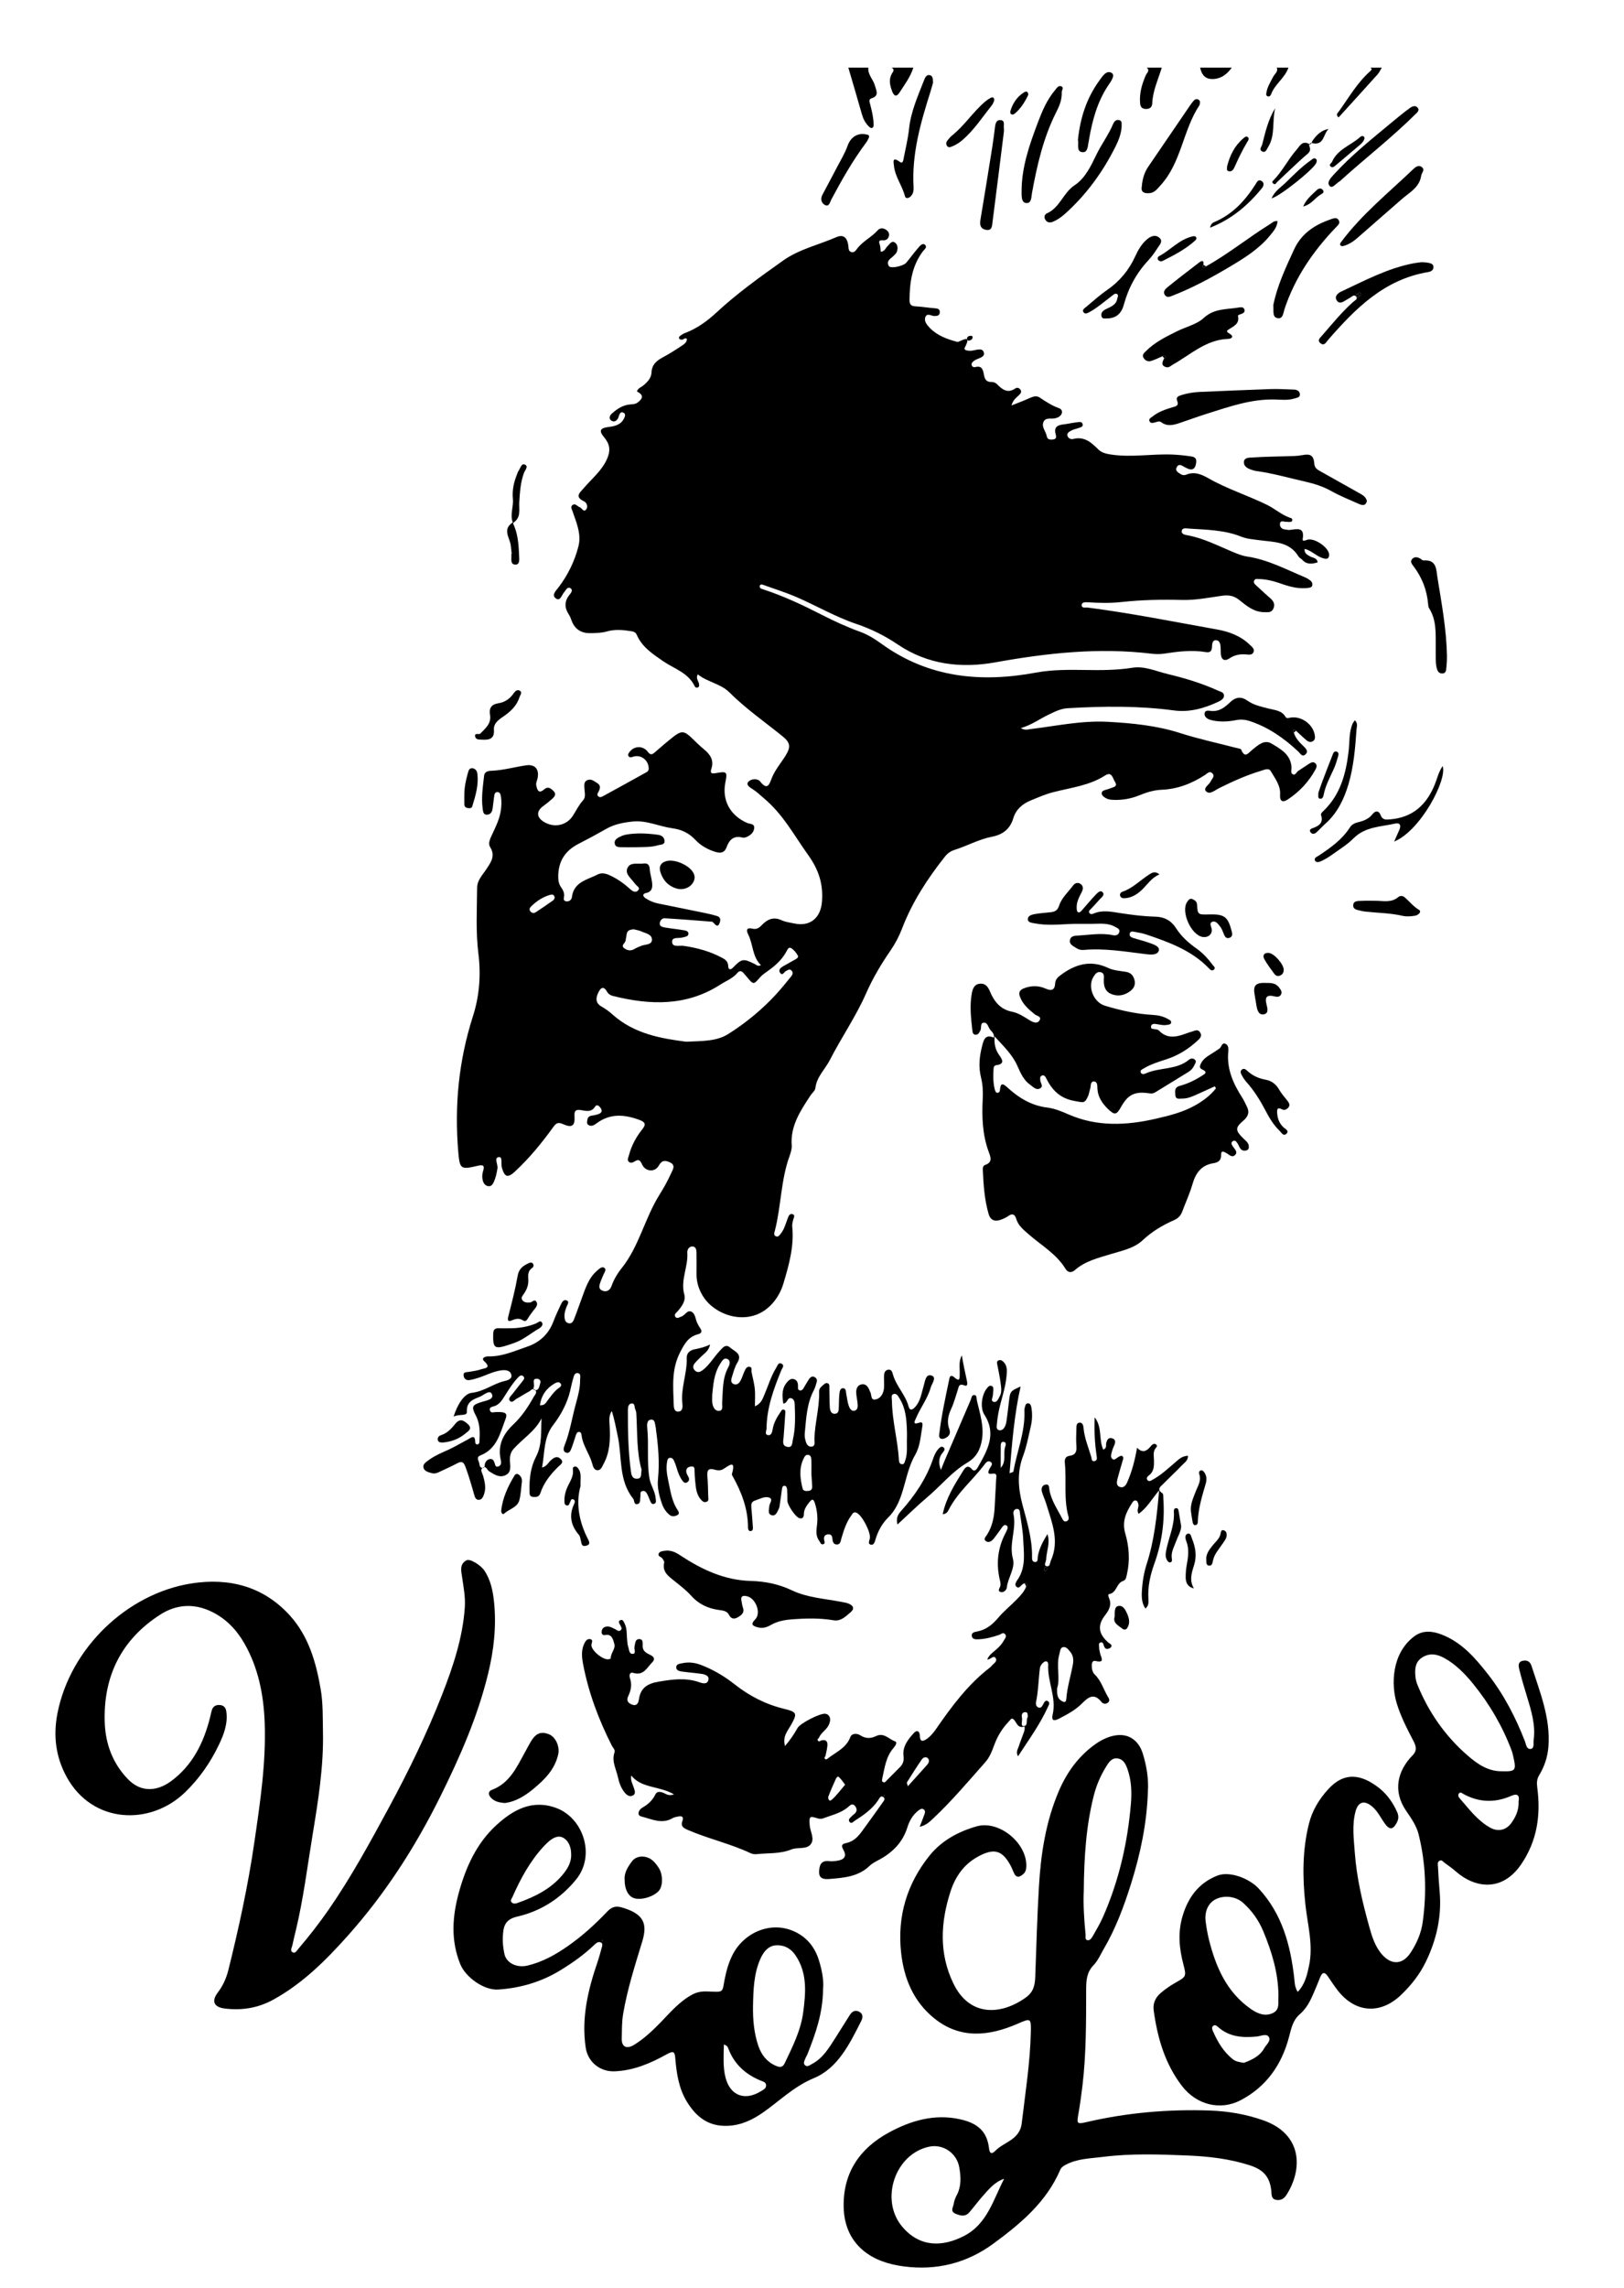 <svg width="71" height="100" viewBox="0 0 71 100" fill="none" xmlns="http://www.w3.org/2000/svg">
<g clip-path="url(#clip0_490_336)">
<path d="M37.963 2.956C37.931 3.265 38.181 3.474 38.252 3.745C38.307 3.956 38.455 4.186 38.099 4.298C37.958 4.343 38.025 4.479 38.049 4.58C38.119 4.86 38.189 5.139 38.193 5.43C38.194 5.491 38.197 5.562 38.134 5.587C38.074 5.611 38.02 5.565 37.977 5.52C37.828 5.372 37.738 5.195 37.681 4.993C37.489 4.312 37.287 3.634 37.088 2.955C37.38 2.956 37.671 2.956 37.963 2.956Z" fill="black"/>
<path d="M50.791 2.956C50.639 3.467 50.4 3.956 50.377 4.501C50.37 4.67 50.289 4.762 50.106 4.762C49.919 4.762 49.856 4.668 49.843 4.498C49.809 4.07 49.926 3.676 50.094 3.287C50.136 3.191 50.289 3.085 50.136 2.956C50.354 2.956 50.572 2.956 50.791 2.956Z" fill="black"/>
<path d="M60.411 2.956C60.35 3.055 60.303 3.166 60.226 3.252C59.661 3.882 59.091 4.506 58.523 5.131C58.376 5.015 58.495 4.923 58.533 4.871C58.967 4.269 59.336 3.616 59.902 3.114C59.957 3.065 60.014 3.008 59.902 2.957C60.072 2.956 60.242 2.956 60.411 2.956Z" fill="black"/>
<path d="M39.93 2.956C39.807 3.358 39.553 3.689 39.331 4.037C39.179 4.276 39.069 4.174 38.996 3.972C38.906 3.723 38.847 3.477 38.991 3.22C39.031 3.15 39.139 3.037 38.983 2.956C39.299 2.956 39.615 2.956 39.93 2.956Z" fill="black"/>
<path d="M56.33 2.956C56.177 3.406 55.736 3.674 55.572 4.119C55.551 4.175 55.488 4.25 55.402 4.201C55.343 4.167 55.358 4.097 55.368 4.039C55.413 3.786 55.55 3.574 55.665 3.351C55.729 3.227 55.892 3.133 55.82 2.956C55.991 2.956 56.16 2.956 56.33 2.956Z" fill="black"/>
<path d="M53.852 2.956C53.661 3.219 53.426 3.421 53.086 3.451C52.737 3.481 52.552 3.327 52.468 2.956C52.928 2.956 53.39 2.956 53.852 2.956Z" fill="black"/>
<path d="M31.046 58.761C30.979 59.059 30.792 59.148 30.662 59.282C30.562 59.386 30.452 59.481 30.364 59.594C30.282 59.701 30.287 59.821 30.401 59.915C30.503 60 30.604 59.966 30.699 59.897C30.889 59.761 31.029 59.58 31.17 59.4C31.259 59.286 31.346 59.168 31.445 59.064C31.573 58.927 31.716 58.712 31.921 58.895C32.104 59.059 32.482 59.165 32.233 59.562C32.114 59.752 32.064 59.984 31.993 60.201C31.958 60.306 31.945 60.43 32.068 60.487C32.205 60.551 32.31 60.459 32.369 60.353C32.45 60.207 32.494 60.042 32.566 59.891C32.607 59.804 32.671 59.709 32.785 59.738C32.894 59.767 32.843 59.876 32.856 59.953C32.902 60.2 32.972 60.444 32.999 60.693C33.023 60.928 33.004 61.166 33.004 61.464C33.279 61.341 33.338 61.142 33.413 60.967C33.586 60.571 33.703 60.15 33.934 59.781C33.989 59.692 34.029 59.51 34.187 59.61C34.306 59.685 34.192 59.802 34.154 59.896C33.822 60.711 33.521 61.533 33.513 62.427C33.512 62.53 33.407 62.702 33.59 62.724C33.731 62.74 33.763 62.568 33.782 62.456C33.83 62.175 33.967 61.939 34.126 61.71C34.158 61.663 34.18 61.593 34.253 61.605C34.355 61.622 34.336 61.709 34.331 61.775C34.309 62.123 34.287 62.47 34.258 62.816C34.244 62.983 34.181 63.182 34.411 63.233C34.659 63.289 34.632 63.049 34.663 62.921C34.783 62.414 34.763 61.896 34.745 61.38C34.741 61.271 34.717 61.148 34.598 61.111C34.406 61.052 34.445 61.335 34.245 61.342C34.193 61.011 34.169 60.691 34.408 60.41C34.487 60.318 34.583 60.229 34.722 60.278C34.837 60.319 34.879 60.416 34.888 60.534C34.895 60.622 34.847 60.755 34.984 60.769C35.089 60.78 35.132 60.662 35.182 60.581C35.252 60.469 35.313 60.351 35.392 60.245C35.443 60.177 35.522 60.134 35.615 60.185C35.702 60.232 35.732 60.31 35.707 60.398C35.671 60.525 35.635 60.654 35.575 60.77C35.276 61.342 35.248 61.968 35.188 62.588C35.178 62.683 35.176 62.783 35.196 62.875C35.229 63.028 35.278 63.224 35.455 63.226C35.67 63.229 35.602 63.01 35.605 62.889C35.624 62.192 35.832 61.514 35.811 60.814C35.807 60.677 35.909 60.6 36.001 60.523C36.054 60.477 36.111 60.42 36.192 60.459C36.275 60.497 36.257 60.579 36.259 60.647C36.266 60.935 36.261 61.224 36.279 61.51C36.287 61.641 36.335 61.8 36.501 61.79C36.677 61.779 36.668 61.614 36.673 61.481C36.68 61.29 36.677 61.097 36.699 60.907C36.711 60.809 36.73 60.661 36.867 60.672C37.001 60.684 36.978 60.834 36.999 60.932C37.034 61.096 37.048 61.266 37.101 61.423C37.141 61.543 37.219 61.702 37.376 61.65C37.52 61.603 37.504 61.437 37.489 61.304C37.473 61.15 37.434 60.997 37.433 60.843C37.431 60.675 37.502 60.523 37.69 60.5C37.857 60.481 37.947 60.607 38.008 60.747C38.018 60.77 38.019 60.797 38.033 60.814C38.123 60.928 38.044 61.196 38.26 61.165C38.489 61.133 38.618 60.923 38.645 60.693C38.665 60.515 38.642 60.334 38.648 60.154C38.653 60.032 38.671 59.899 38.814 59.865C38.987 59.825 39.013 59.987 39.043 60.087C39.189 60.587 39.587 60.961 39.722 61.466C39.78 61.685 39.908 61.605 40.01 61.492C40.249 61.229 40.286 60.884 40.383 60.565C40.444 60.364 40.471 60.033 40.727 60.118C40.968 60.199 40.738 60.47 40.689 60.644C40.556 61.123 40.242 61.521 40.05 61.974C39.998 62.097 39.868 62.292 40.196 62.176C40.344 62.123 40.342 62.244 40.323 62.347C40.247 62.769 40.235 63.195 40.007 63.592C39.706 64.115 39.609 64.721 39.422 65.291C39.295 65.673 39.125 66.033 38.837 66.317C38.561 66.589 38.389 66.907 38.279 67.271C38.248 67.374 38.211 67.55 38.06 67.506C37.926 67.467 38.017 67.32 38.031 67.222C38.068 66.957 37.698 66.242 37.459 66.12C37.308 66.044 37.264 66.172 37.206 66.251C36.991 66.549 36.886 66.894 36.784 67.24C36.751 67.351 36.743 67.504 36.585 67.502C36.434 67.501 36.4 67.366 36.391 67.243C36.38 67.109 36.324 67.041 36.184 67.06C36.043 67.081 36.014 67.17 36.029 67.295C36.038 67.367 36.104 67.475 35.968 67.494C35.883 67.506 35.865 67.41 35.823 67.354C35.67 67.154 35.681 66.927 35.713 66.698C35.76 66.359 35.732 66.031 35.628 65.703C35.561 65.491 35.495 65.509 35.377 65.662C35.258 65.817 35.146 65.968 35.145 66.176C35.144 66.292 35.1 66.397 34.944 66.35C34.78 66.301 34.425 65.776 34.425 65.597C34.426 65.43 34.423 65.262 34.411 65.095C34.406 65.025 34.381 64.937 34.294 64.936C34.204 64.936 34.195 65.025 34.185 65.096C34.156 65.297 34.131 65.501 34.1 65.702C34.088 65.785 34.083 65.875 34.046 65.947C33.978 66.079 33.919 66.279 33.725 66.218C33.554 66.163 33.623 65.981 33.631 65.838C33.638 65.706 33.814 65.524 33.636 65.455C33.436 65.378 33.218 65.515 33.012 65.58C32.84 65.634 32.837 65.756 32.849 65.894C32.873 66.169 32.897 66.444 32.913 66.719C32.919 66.797 32.929 66.903 32.818 66.916C32.725 66.926 32.702 66.824 32.702 66.761C32.703 65.932 32.411 65.192 32.012 64.483C32.001 64.463 31.994 64.434 32.001 64.413C32.182 63.781 31.878 64.045 31.619 64.207C31.498 64.282 31.361 64.267 31.229 64.228C30.971 64.151 30.907 64.265 30.925 64.501C30.95 64.8 30.955 65.1 30.963 65.4C30.965 65.488 31.006 65.604 30.873 65.642C30.76 65.674 30.69 65.595 30.629 65.522C30.422 65.274 30.42 64.966 30.387 64.669C30.374 64.55 30.372 64.429 30.366 64.31C30.36 64.205 30.387 64.071 30.212 64.093C30.054 64.112 29.97 64.205 30.012 64.369C30.029 64.437 30.074 64.498 30.105 64.563C30.146 64.651 30.127 64.73 30.045 64.782C29.949 64.843 29.885 64.782 29.833 64.71C29.711 64.543 29.639 64.353 29.583 64.154C29.551 64.04 29.507 63.927 29.456 63.819C29.425 63.751 29.36 63.703 29.28 63.715C29.192 63.728 29.18 63.808 29.166 63.879C29.118 64.144 29.151 64.407 29.207 64.666C29.307 65.121 29.356 65.593 29.626 65.996C29.673 66.066 29.718 66.16 29.617 66.215C29.509 66.274 29.384 66.297 29.275 66.21C29.12 66.086 29.014 65.926 28.948 65.742C28.823 65.388 28.728 65.022 28.766 64.648C28.839 63.925 28.781 63.212 28.68 62.498C28.675 62.463 28.68 62.425 28.67 62.391C28.63 62.259 28.652 62.042 28.48 62.044C28.279 62.046 28.282 62.261 28.297 62.41C28.373 63.139 28.272 63.874 28.392 64.602C28.442 64.915 28.644 65.176 28.666 65.492C28.673 65.584 28.712 65.702 28.58 65.73C28.476 65.752 28.449 65.645 28.414 65.573C28.383 65.508 28.365 65.437 28.332 65.372C28.283 65.277 28.238 65.151 28.111 65.162C27.953 65.177 28.015 65.323 27.997 65.42C27.974 65.542 28.023 65.72 27.846 65.739C27.707 65.754 27.742 65.574 27.68 65.497C27.036 64.691 27.203 63.692 27.01 62.778C26.932 62.408 26.863 62.036 26.748 61.667C26.607 61.873 26.641 62.095 26.653 62.309C26.685 62.89 26.672 63.463 26.383 63.99C26.322 64.102 26.271 64.264 26.117 64.257C25.963 64.248 25.924 64.083 25.89 63.962C25.77 63.534 25.475 63.171 25.424 62.718C25.417 62.658 25.394 62.589 25.326 62.582C25.239 62.572 25.203 62.65 25.18 62.716C25.116 62.896 25.067 63.083 24.997 63.262C24.956 63.368 24.906 63.529 24.765 63.492C24.588 63.446 24.642 63.272 24.687 63.158C24.924 62.563 25.014 61.93 25.185 61.318C25.278 60.983 25.368 60.644 25.362 60.292C25.36 60.191 25.41 60.043 25.272 60.014C25.113 59.981 25.088 60.152 25.057 60.252C24.982 60.492 24.948 60.745 24.873 60.984C24.726 61.459 24.483 61.892 24.181 62.285C23.756 62.838 23.822 63.491 23.697 64.138C23.921 64.082 23.971 63.913 24.088 63.816C24.215 63.708 24.347 63.614 24.502 63.754C24.682 63.916 24.503 64.008 24.409 64.1C24.069 64.434 23.776 64.8 23.625 65.255C23.567 65.428 23.452 65.431 23.314 65.424C23.131 65.413 23.156 65.277 23.152 65.159C23.136 64.637 23.194 64.125 23.439 63.654C23.712 63.129 23.642 62.561 23.677 61.988C23.392 62.558 22.847 62.878 22.448 63.331C22.311 63.486 22.283 63.669 22.295 63.87C22.308 64.094 22.363 64.35 22.098 64.474C21.829 64.599 21.61 64.439 21.39 64.307C21.296 64.249 21.253 64.05 21.112 64.142C20.97 64.234 21.091 64.387 21.123 64.504C21.197 64.774 21.259 65.044 21.159 65.315C21.121 65.421 21.062 65.558 20.917 65.549C20.787 65.542 20.756 65.412 20.727 65.311C20.612 64.906 20.497 64.504 20.35 64.109C20.271 63.896 20.189 63.846 19.984 63.956C19.729 64.094 19.462 64.207 19.2 64.334C19.099 64.383 18.994 64.416 18.884 64.385C18.733 64.344 18.551 64.306 18.512 64.137C18.479 63.996 18.62 63.904 18.724 63.826C19.094 63.545 19.546 63.416 19.946 63.188C20.114 63.092 20.287 63.004 20.456 62.911C20.602 62.829 20.769 62.678 20.775 63.016C20.777 63.076 20.8 63.14 20.881 63.126C20.956 63.113 20.959 63.043 20.962 62.986C20.982 62.602 20.993 62.226 20.801 61.863C20.596 61.476 20.646 61.403 21.052 61.274C21.25 61.211 21.603 61.168 21.509 60.937C21.417 60.711 21.156 60.971 20.986 61.041C20.694 61.16 20.388 61.25 20.411 61.706C20.422 61.912 20.066 61.782 19.83 61.914C19.989 61.41 20.281 60.912 20.618 60.875C21.158 60.814 21.545 60.488 22.028 60.366C22.167 60.332 22.421 60.278 22.348 60.059C22.286 59.871 22.06 59.866 21.873 59.897C21.534 59.951 21.232 60.116 20.909 60.219C20.782 60.259 20.653 60.297 20.523 60.316C20.38 60.336 20.284 60.257 20.268 60.119C20.248 59.953 20.386 59.977 20.491 59.959C20.67 59.929 20.853 59.906 21.024 59.848C21.18 59.794 21.507 59.801 21.17 59.492C21.016 59.351 21.218 59.277 21.356 59.28C21.958 59.294 22.49 59.044 23.039 58.859C23.601 58.67 23.99 58.301 24.199 57.745C24.296 57.487 24.416 57.237 24.533 56.987C24.58 56.888 24.66 56.777 24.782 56.838C24.901 56.897 24.811 57.009 24.779 57.089C24.714 57.248 24.666 57.406 24.681 57.578C24.691 57.693 24.727 57.797 24.849 57.83C24.985 57.868 25.054 57.766 25.093 57.667C25.212 57.366 25.316 57.059 25.429 56.756C25.592 56.318 25.725 55.861 26.1 55.539C26.191 55.461 26.307 55.337 26.413 55.406C26.539 55.488 26.414 55.619 26.377 55.723C26.34 55.825 26.288 55.921 26.253 56.024C26.207 56.16 26.144 56.32 26.322 56.401C26.512 56.488 26.668 56.392 26.731 56.215C26.834 55.927 26.986 55.666 27.173 55.433C27.945 54.47 28.187 53.242 28.832 52.216C29.024 51.911 29.198 51.594 29.346 51.267C29.408 51.128 29.555 50.925 29.295 50.804C29.097 50.714 28.947 50.683 28.802 50.943C28.63 51.251 28.211 51.205 28.072 50.894C28.002 50.734 27.934 50.639 27.754 50.755C27.669 50.809 27.57 50.854 27.488 50.772C27.406 50.69 27.471 50.59 27.494 50.5C27.604 50.074 27.808 49.695 28.082 49.353C28.249 49.145 28.218 49.042 27.954 48.945C27.302 48.705 26.681 48.652 26.087 49.091C25.987 49.165 25.859 49.255 25.721 49.164C25.637 49.109 25.668 49.012 25.681 48.93C25.711 48.752 25.86 48.766 25.989 48.739C26.071 48.722 26.157 48.701 26.228 48.66C26.338 48.596 26.313 48.502 26.251 48.415C26.19 48.328 26.088 48.252 26.02 48.361C25.858 48.622 25.626 48.554 25.406 48.518C25.177 48.48 25.101 48.541 25.117 48.779C25.145 49.211 25.008 49.306 24.606 49.126C24.401 49.034 24.311 49.087 24.193 49.251C23.692 49.947 23.151 50.609 22.52 51.196C22.197 51.496 22.062 51.452 21.942 51.033C21.894 50.869 21.987 50.546 21.808 50.57C21.582 50.601 21.777 50.888 21.749 51.061C21.717 51.265 21.677 51.463 21.592 51.65C21.547 51.748 21.49 51.856 21.357 51.842C21.221 51.828 21.145 51.728 21.11 51.606C21.07 51.465 21.076 51.317 21.121 51.179C21.21 50.907 21.087 50.902 20.87 50.954C20.139 51.128 20.099 51.087 20.036 50.355C19.862 48.335 20.052 46.362 20.675 44.42C20.958 43.54 21.032 42.615 20.915 41.679C20.796 40.724 20.852 39.76 20.859 38.801C20.861 38.466 21.103 38.234 21.272 37.974C21.465 37.678 21.67 37.402 21.428 37.022C21.331 36.871 21.421 36.673 21.499 36.505C21.665 36.145 21.849 35.791 21.9 35.39C21.925 35.198 21.933 35.007 21.9 34.817C21.884 34.724 21.864 34.612 21.737 34.618C21.631 34.623 21.616 34.721 21.604 34.805C21.58 34.984 21.56 35.163 21.536 35.341C21.517 35.487 21.441 35.603 21.288 35.606C21.123 35.609 21.118 35.457 21.102 35.342C21.035 34.861 21.112 34.384 21.164 33.907C21.189 33.689 21.398 33.69 21.53 33.684C22.03 33.658 22.509 33.521 22.999 33.449C23.388 33.392 23.58 33.616 23.504 34.005C23.483 34.11 23.422 34.222 23.443 34.318C23.48 34.483 23.527 34.727 23.787 34.502C23.959 34.353 24.08 34.457 24.194 34.565C24.346 34.709 24.24 34.827 24.125 34.927C24.007 35.031 23.886 35.131 23.759 35.222C23.421 35.465 23.451 35.749 23.839 35.954C24.276 36.185 24.787 36.06 25.049 35.647C25.191 35.425 25.303 35.185 25.485 34.986C25.623 34.836 25.558 34.646 25.551 34.467C25.545 34.328 25.511 34.16 25.686 34.092C25.858 34.026 25.986 34.15 26.117 34.231C26.262 34.321 26.246 34.444 26.18 34.577C26.143 34.649 26.075 34.729 26.157 34.804C26.233 34.876 26.322 34.819 26.391 34.782C27.018 34.44 27.642 34.094 28.266 33.748C28.351 33.702 28.37 33.628 28.359 33.535C28.318 33.18 27.985 32.962 27.657 33.079C27.597 33.101 27.539 33.114 27.491 33.063C27.441 33.009 27.46 32.958 27.496 32.902C27.695 32.594 28.1 32.566 28.322 32.858C28.419 32.986 28.491 33 28.612 32.894C28.885 32.656 29.16 32.419 29.445 32.195C29.785 31.929 29.923 31.945 30.226 32.238C30.409 32.415 30.589 32.594 30.785 32.755C31.058 32.98 31.222 33.235 31.1 33.601C31.036 33.793 31.11 33.823 31.297 33.789C31.787 33.702 31.805 33.726 31.71 34.209C31.56 34.986 31.931 35.654 32.679 35.972C32.789 36.018 32.984 35.991 32.974 36.18C32.963 36.376 32.822 36.5 32.647 36.578C32.593 36.601 32.523 36.622 32.469 36.608C32.081 36.504 31.882 36.699 31.765 37.029C31.683 37.259 31.517 37.301 31.301 37.238C30.955 37.138 30.637 36.96 30.404 36.709C30.119 36.404 29.788 36.252 29.393 36.199C28.808 36.119 28.265 35.839 27.647 35.906C27.242 35.95 26.86 36.022 26.503 36.226C26.105 36.454 25.699 36.673 25.29 36.882C24.718 37.174 24.42 37.625 24.406 38.263C24.402 38.448 24.417 38.619 24.529 38.776C24.606 38.883 24.669 39 24.664 39.141C24.661 39.239 24.593 39.378 24.767 39.394C24.888 39.404 24.99 39.324 25.003 39.209C25.083 38.544 25.672 38.452 26.131 38.219C26.304 38.131 26.484 38.175 26.657 38.254C26.992 38.407 27.284 38.618 27.555 38.862C27.656 38.953 27.792 39.038 27.903 38.909C28.002 38.792 27.844 38.729 27.785 38.649C27.764 38.621 27.736 38.595 27.715 38.566C27.579 38.375 27.321 38.197 27.428 37.946C27.549 37.663 27.871 37.775 28.114 37.742C28.316 37.714 28.396 37.791 28.407 37.995C28.419 38.184 28.486 38.37 28.507 38.56C28.531 38.77 28.523 38.969 28.241 39.031C28.07 39.068 28.105 39.177 28.22 39.255C28.392 39.371 28.582 39.448 28.787 39.49C29.477 39.63 30.167 39.768 30.855 39.911C31.022 39.945 31.187 39.985 31.349 40.035C31.534 40.092 31.499 40.249 31.451 40.363C31.379 40.535 31.287 40.431 31.21 40.347C31.186 40.321 31.155 40.285 31.125 40.283C30.436 40.228 29.747 40.173 29.057 40.132C28.94 40.125 28.857 40.238 28.844 40.347C28.828 40.489 28.967 40.517 29.067 40.535C29.329 40.582 29.596 40.605 29.858 40.65C29.958 40.667 30.108 40.68 30.097 40.818C30.086 40.944 29.937 40.941 29.836 40.973C29.669 41.025 29.358 40.924 29.385 41.187C29.408 41.413 29.709 41.311 29.889 41.338C30.482 41.425 31.052 41.581 31.581 41.867C31.727 41.945 31.831 42.035 31.837 42.223C31.842 42.377 31.931 42.408 32.047 42.288C32.429 41.893 32.498 41.883 33.002 42.136C33.073 42.171 33.133 42.253 33.266 42.179C32.885 41.812 32.932 41.28 32.714 40.847C32.625 40.671 32.623 40.523 32.888 40.586C33.072 40.63 33.181 40.561 33.298 40.438C33.537 40.186 33.806 40.051 34.169 40.218C34.342 40.297 34.542 40.322 34.732 40.362C35.414 40.506 35.873 40.122 35.934 39.427C36.002 38.66 35.797 38.018 35.342 37.382C34.726 36.521 34.228 35.578 33.393 34.885C33.236 34.753 33.091 34.608 32.916 34.497C32.797 34.422 32.605 34.31 32.708 34.179C32.826 34.029 33.121 34.014 33.229 34.151C33.555 34.567 33.637 34.273 33.738 34.015C33.88 33.65 34.137 33.358 34.34 33.032C34.585 32.64 34.554 32.452 34.197 32.166C33.416 31.538 32.593 30.963 31.879 30.252C31.504 29.879 30.926 29.811 30.506 29.472C30.411 29.653 30.535 29.757 30.557 29.88C30.568 29.94 30.581 30.004 30.518 30.04C30.454 30.076 30.394 30.043 30.368 29.986C30.091 29.401 29.478 29.231 28.998 28.901C28.537 28.584 28.069 28.28 27.837 27.742C27.786 27.623 27.689 27.601 27.576 27.583C27.226 27.528 26.885 27.496 26.531 27.598C26.302 27.663 26.052 27.669 25.809 27.672C25.419 27.679 25.134 27.507 24.993 27.132C24.959 27.042 24.929 26.948 24.876 26.869C24.683 26.577 24.661 26.299 24.889 26.008C24.949 25.931 25.081 25.786 24.93 25.703C24.801 25.632 24.737 25.8 24.661 25.887C24.558 26.004 24.498 26.284 24.313 26.162C24.091 26.015 24.304 25.82 24.414 25.676C24.828 25.133 25.118 24.537 25.289 23.877C25.385 23.505 25.303 23.163 25.196 22.818C25.15 22.669 25.088 22.524 25.043 22.375C25.013 22.277 24.92 22.161 25.026 22.076C25.152 21.977 25.239 22.13 25.344 22.167C25.443 22.202 25.514 22.415 25.632 22.259C25.711 22.155 25.66 21.97 25.533 21.911C25.097 21.707 25.362 21.522 25.529 21.325C25.877 20.915 26.306 20.581 26.537 20.062C26.706 19.682 26.661 19.408 26.411 19.11C26.175 18.83 26.231 18.706 26.596 18.663C26.884 18.628 27.151 18.565 27.288 18.277C27.328 18.192 27.368 18.081 27.244 18.03C27.14 17.986 27.095 18.073 27.064 18.157C27.047 18.201 27.038 18.251 27.015 18.291C26.953 18.398 26.847 18.456 26.741 18.391C26.603 18.307 26.647 18.17 26.74 18.085C26.974 17.872 27.234 17.698 27.566 17.674C27.676 17.667 27.781 17.664 27.876 17.592C28.136 17.396 28.13 17.256 27.846 17.108C27.886 16.964 28.031 16.927 28.129 16.845C28.311 16.693 28.473 16.519 28.484 16.279C28.499 15.942 28.695 15.769 28.969 15.623C29.257 15.469 29.532 15.293 29.804 15.113C29.909 15.043 30.032 14.966 30.03 14.81C29.948 14.745 29.898 14.832 29.833 14.842C29.792 14.848 29.728 14.842 29.705 14.815C29.657 14.758 29.699 14.703 29.75 14.668C29.809 14.627 29.871 14.585 29.938 14.559C30.471 14.36 30.919 14.033 31.329 13.653C32.235 12.813 33.239 12.096 34.246 11.382C34.947 10.887 35.793 10.702 36.567 10.364C36.867 10.233 37.033 10.379 37.085 10.71C37.103 10.824 37.078 10.977 37.22 11.018C37.362 11.059 37.432 10.916 37.503 10.829C37.752 10.527 38.114 10.355 38.373 10.065C38.471 9.955 38.61 9.955 38.737 10.042C38.836 10.109 38.893 10.199 38.862 10.318C38.827 10.452 38.731 10.515 38.591 10.502C38.417 10.486 38.416 10.56 38.465 10.696C38.499 10.79 38.492 10.898 38.505 11.005C38.682 10.989 38.716 10.837 38.809 10.751C38.901 10.666 38.987 10.497 39.131 10.606C39.261 10.704 39.266 10.88 39.195 11.035C39.176 11.077 39.134 11.109 39.104 11.145C38.982 11.289 38.717 11.379 38.859 11.627C38.93 11.751 39.492 11.635 39.622 11.48C39.801 11.268 39.96 11.04 40.143 10.834C40.215 10.753 40.325 10.603 40.437 10.697C40.562 10.801 40.404 10.91 40.34 10.995C39.869 11.627 39.769 12.355 39.764 13.111C39.763 13.283 39.812 13.376 40.007 13.387C40.296 13.402 40.584 13.451 40.872 13.473C40.998 13.482 41.094 13.508 41.087 13.65C41.079 13.792 40.976 13.812 40.853 13.812C40.719 13.812 40.54 13.666 40.461 13.848C40.382 14.029 40.519 14.192 40.644 14.324C40.964 14.66 41.384 14.815 41.821 14.934C41.843 14.941 41.873 14.948 41.892 14.94C42.154 14.832 42.47 14.637 42.182 15.187C42.117 15.31 42.292 15.327 42.405 15.331C42.613 15.337 42.922 15.165 43.005 15.382C43.1 15.635 42.734 15.647 42.579 15.773C42.52 15.822 42.461 15.871 42.479 15.95C42.498 16.031 42.566 16.062 42.648 16.041C42.936 15.967 42.981 16.18 43.014 16.366C43.05 16.57 43.114 16.703 43.355 16.694C43.432 16.691 43.532 16.732 43.585 16.787C43.82 17.027 44.052 17.213 44.4 16.97C44.47 16.921 44.568 16.958 44.619 17.041C44.676 17.133 44.617 17.198 44.557 17.261C44.446 17.378 44.29 17.463 44.222 17.721C44.527 17.598 44.769 17.51 45.002 17.403C45.154 17.333 45.315 17.28 45.453 17.373C45.724 17.554 45.987 17.729 46.303 17.84C46.464 17.897 46.483 18.09 46.302 18.213C46.253 18.246 46.192 18.265 46.135 18.281C45.957 18.328 45.711 18.221 45.617 18.45C45.528 18.671 45.729 18.855 45.764 19.066C45.79 19.226 45.934 19.221 46.055 19.205C46.192 19.186 46.182 19.075 46.154 18.981C46.062 18.664 46.236 18.574 46.509 18.546C46.701 18.525 46.891 18.476 47.084 18.456C47.171 18.447 47.3 18.41 47.331 18.535C47.364 18.665 47.232 18.677 47.147 18.709C47.045 18.748 46.933 18.765 46.839 18.816C46.749 18.865 46.628 18.93 46.672 19.059C46.705 19.156 46.822 19.21 46.913 19.187C47.407 19.058 47.714 19.339 48.021 19.645C48.172 19.795 48.378 19.837 48.586 19.867C49.484 20.001 50.381 19.826 51.279 19.867C51.547 19.879 51.811 19.909 52.075 19.947C52.33 19.983 52.319 20.138 52.278 20.314C52.231 20.509 52.106 20.563 51.922 20.479C51.867 20.454 51.812 20.428 51.76 20.397C51.652 20.334 51.536 20.259 51.45 20.411C51.356 20.578 51.504 20.644 51.612 20.718C51.686 20.768 51.774 20.781 51.856 20.747C52.211 20.599 52.52 20.726 52.822 20.898C53.644 21.369 54.553 21.652 55.402 22.069C55.749 22.24 56.036 22.51 56.408 22.632C56.453 22.646 56.502 22.664 56.499 22.725C56.496 22.808 56.429 22.81 56.37 22.813C56.322 22.815 56.273 22.802 56.225 22.805C56.128 22.809 55.978 22.722 55.959 22.887C55.943 23.034 56.04 23.132 56.203 23.143C56.263 23.148 56.324 23.168 56.383 23.161C56.694 23.127 57.048 23.009 56.952 23.562C56.933 23.673 57.064 23.622 57.147 23.592C57.451 23.484 58.117 23.933 58.108 24.254C58.101 24.487 57.916 24.423 57.785 24.377C57.526 24.284 57.333 24.062 57.037 23.988C57.017 24.189 57.153 24.245 57.274 24.317C57.389 24.387 57.575 24.37 57.607 24.576C57.36 24.655 57.13 24.682 56.931 24.464C56.883 24.411 56.804 24.379 56.769 24.321C56.375 23.66 55.683 23.694 55.05 23.608C54.784 23.572 54.516 23.555 54.267 23.455C53.53 23.159 52.749 23.154 51.976 23.102C51.864 23.095 51.691 23.051 51.666 23.202C51.64 23.353 51.819 23.377 51.926 23.396C52.615 23.524 53.23 23.843 53.866 24.109C54.078 24.197 54.296 24.29 54.521 24.323C55.426 24.457 56.22 24.884 57.045 25.228C57.133 25.265 57.217 25.316 57.292 25.376C57.36 25.43 57.397 25.518 57.365 25.603C57.338 25.677 57.255 25.686 57.18 25.696C56.796 25.743 56.432 25.655 56.074 25.531C55.74 25.416 55.404 25.312 55.047 25.308C54.966 25.307 54.868 25.276 54.828 25.383C54.791 25.482 54.869 25.539 54.929 25.594C55.132 25.784 55.335 25.973 55.545 26.155C55.689 26.28 55.751 26.42 55.671 26.601C55.589 26.789 55.415 26.755 55.262 26.754C54.814 26.75 54.492 26.472 54.175 26.219C53.934 26.028 53.709 25.996 53.405 26.04C52.831 26.123 52.258 26.236 51.67 26.221C50.783 26.197 49.897 26.217 49.014 26.313C48.529 26.366 48.043 26.353 47.558 26.323C47.453 26.317 47.295 26.312 47.291 26.443C47.286 26.597 47.453 26.54 47.545 26.552C49.447 26.798 51.326 27.175 53.212 27.512C53.739 27.606 54.245 27.794 54.64 28.18C54.729 28.267 54.87 28.361 54.799 28.511C54.738 28.641 54.584 28.61 54.47 28.601C54.208 28.582 53.98 28.62 53.75 28.775C53.521 28.927 53.379 28.821 53.371 28.538C53.369 28.479 53.368 28.418 53.367 28.358C53.363 28.198 53.35 27.996 53.171 27.981C52.984 27.965 52.996 28.179 52.984 28.311C52.967 28.5 52.859 28.524 52.709 28.499C52.1 28.399 51.499 28.474 50.897 28.567C50.719 28.594 50.531 28.592 50.353 28.571C48.048 28.291 45.783 28.539 43.512 28.948C42.023 29.216 40.559 29.051 39.253 28.169C38.691 27.788 38.084 27.486 37.435 27.268C36.524 26.961 35.696 26.472 34.817 26.093C34.355 25.894 33.87 25.742 33.395 25.572C33.331 25.549 33.234 25.511 33.216 25.613C33.196 25.722 33.307 25.739 33.385 25.764C34.263 26.052 35.097 26.445 35.916 26.864C36.467 27.146 37.026 27.404 37.609 27.614C37.953 27.739 38.26 27.936 38.555 28.149C40.6 29.623 42.882 29.844 45.291 29.396C46.001 29.265 46.717 29.27 47.434 29.281C48.126 29.292 48.816 29.294 49.505 29.184C50.038 29.099 50.53 29.333 51.033 29.454C51.789 29.636 52.532 29.856 53.241 30.18C53.347 30.228 53.502 30.248 53.511 30.387C53.522 30.538 53.377 30.615 53.263 30.669C52.652 30.958 52.007 31.14 51.327 31.05C49.779 30.842 48.228 30.862 46.676 30.953C46.362 30.971 46.093 31.115 45.822 31.244C45.441 31.427 45.101 31.686 44.629 31.821C44.808 31.93 44.932 31.88 45.052 31.865C46.17 31.73 47.275 31.486 48.417 31.546C49.501 31.604 50.572 31.71 51.606 32.042C52.405 32.298 53.223 32.471 54.032 32.683C54.114 32.705 54.245 32.715 54.265 32.764C54.425 33.169 54.584 32.9 54.743 32.774C54.99 32.576 55.267 32.308 55.582 32.493C55.985 32.731 56.443 32.978 56.464 33.553C56.468 33.653 56.406 33.793 56.531 33.845C56.639 33.89 56.679 33.745 56.755 33.695C56.917 33.589 57.077 33.479 57.24 33.375C57.323 33.323 57.418 33.277 57.506 33.359C57.593 33.439 57.56 33.542 57.515 33.625C57.222 34.163 56.813 34.604 56.301 34.94C56.092 35.078 55.943 35.042 55.964 34.725C55.991 34.333 55.743 34.023 55.56 33.706C55.464 33.542 55.262 33.65 55.122 33.691C54.506 33.876 53.919 34.139 53.344 34.423C53.322 34.434 53.301 34.447 53.279 34.457C53.1 34.545 52.884 34.747 52.726 34.583C52.588 34.439 52.865 34.297 52.935 34.143C52.986 34.029 53.133 33.926 53 33.795C52.878 33.676 52.779 33.807 52.684 33.869C52.105 34.246 51.48 34.489 50.78 34.517C50.435 34.531 50.112 34.636 49.797 34.764C49.442 34.908 49.075 34.971 48.694 34.959C48.558 34.956 48.427 34.938 48.312 34.861C48.239 34.813 48.165 34.761 48.167 34.668C48.169 34.563 48.263 34.544 48.345 34.519C48.414 34.497 48.485 34.478 48.552 34.451C48.679 34.399 48.879 34.382 48.744 34.168C48.648 34.016 48.61 33.702 48.318 33.89C47.624 34.337 46.818 34.423 46.047 34.622C45.703 34.709 45.383 34.853 45.059 34.985C44.693 35.135 44.413 35.384 44.3 35.763C44.159 36.235 43.835 36.479 43.373 36.568C42.795 36.68 42.284 36.971 41.73 37.145C41.566 37.197 41.428 37.291 41.319 37.429C40.55 38.397 39.882 39.423 39.438 40.58C39.309 40.918 39.142 41.237 38.936 41.536C38.526 42.133 38.156 42.752 37.865 43.415C37.419 44.429 36.784 45.343 36.28 46.329C36.074 46.732 35.705 47.056 35.648 47.554C35.635 47.669 35.503 47.77 35.431 47.881C34.994 48.548 34.548 49.209 34.613 50.063C34.623 50.212 34.572 50.373 34.52 50.519C34.135 51.578 34.153 52.715 33.875 53.794C33.855 53.87 33.812 53.971 33.906 54.024C34.022 54.089 34.08 53.981 34.138 53.91C34.286 53.728 34.341 53.504 34.423 53.291C34.463 53.187 34.505 53.017 34.653 53.066C34.791 53.112 34.683 53.249 34.667 53.347C34.653 53.429 34.626 53.514 34.635 53.595C34.727 54.465 34.491 55.293 34.247 56.106C34.067 56.703 33.645 57.24 33.074 57.457C32.421 57.705 31.673 57.529 31.14 57.103C30.739 56.784 30.449 56.267 30.451 55.684C30.452 55.372 30.456 55.06 30.451 54.748C30.449 54.626 30.422 54.479 30.274 54.477C30.117 54.475 30.04 54.615 30.049 54.754C30.091 55.364 29.745 55.941 29.915 56.568C29.993 56.855 29.808 57.096 29.623 57.312C29.564 57.38 29.45 57.449 29.528 57.553C29.605 57.654 29.701 57.567 29.79 57.539C29.954 57.489 30.049 57.219 30.247 57.337C30.4 57.428 30.404 57.651 30.479 57.813C30.519 57.9 30.567 57.985 30.621 58.064C30.707 58.19 30.66 58.275 30.532 58.308C30.104 58.42 29.943 58.696 29.736 59.098C29.346 59.858 29.433 60.605 29.454 61.374C29.457 61.51 29.47 61.708 29.666 61.693C29.856 61.677 29.847 61.473 29.833 61.343C29.756 60.662 30.047 60.019 30.024 59.344C30.017 59.154 30.144 59.028 30.323 58.982C30.547 58.931 30.771 58.895 31.046 58.761ZM29.992 45.528C30.759 45.496 31.342 45.506 31.844 45.188C32.612 44.702 33.311 44.128 33.926 43.46C34.154 43.212 34.366 42.949 34.579 42.687C34.639 42.614 34.694 42.517 34.613 42.426C34.527 42.329 34.44 42.397 34.354 42.444C34.274 42.487 34.207 42.669 34.102 42.512C34.017 42.386 34.132 42.291 34.243 42.227C34.411 42.13 34.582 42.04 34.75 41.943C34.821 41.902 34.93 41.848 34.878 41.758C34.808 41.637 34.71 41.515 34.594 41.44C34.485 41.37 34.426 41.502 34.384 41.58C34.182 41.965 33.86 42.233 33.511 42.478C33.413 42.546 33.312 42.619 33.235 42.708C32.942 43.045 32.945 43.047 32.65 42.693C32.604 42.638 32.555 42.584 32.508 42.529C32.421 42.429 32.33 42.409 32.237 42.522C32.038 42.761 31.745 42.868 31.493 43.031C30.016 43.983 28.427 43.934 26.801 43.529C26.692 43.502 26.6 43.448 26.542 43.346C26.365 43.035 26.235 43.213 26.147 43.403C26.045 43.623 26.031 43.839 26.296 43.99C26.463 44.085 26.625 44.2 26.767 44.328C27.736 45.204 28.951 45.39 29.992 45.528ZM21.692 61.713C22.102 61.701 22.198 61.767 22.102 62.018C21.865 62.636 21.729 63.331 20.992 63.613C20.848 63.669 20.888 63.786 20.933 63.886C20.974 63.979 20.944 64.134 21.076 64.153C21.221 64.175 21.176 64.026 21.209 63.947C21.247 63.853 21.317 63.783 21.42 63.767C21.541 63.747 21.588 63.839 21.622 63.932C21.652 64.019 21.654 64.146 21.798 64.087C21.92 64.037 21.921 63.922 21.894 63.809C21.747 63.18 21.987 62.685 22.437 62.261C22.811 61.909 23.09 61.489 23.336 61.046C23.384 60.961 23.497 60.864 23.405 60.758C23.296 60.631 23.21 60.776 23.126 60.819C22.944 60.912 22.774 61.03 22.593 61.127C22.496 61.179 22.391 61.342 22.287 61.218C22.2 61.116 22.344 61.005 22.413 60.914C22.551 60.731 22.695 60.554 22.837 60.374C22.889 60.308 22.961 60.233 22.883 60.155C22.785 60.059 22.706 60.144 22.639 60.214C22.413 60.451 22.245 60.73 22.07 61.003C21.96 61.175 21.858 61.352 21.654 61.441C21.556 61.484 21.368 61.479 21.423 61.651C21.463 61.779 21.611 61.71 21.692 61.713ZM39.652 62.84C39.652 62.744 39.655 62.647 39.651 62.551C39.635 62.057 39.603 61.564 39.333 61.128C39.273 61.032 39.207 60.883 39.067 60.925C38.939 60.963 38.993 61.111 38.994 61.213C39.002 62.093 39.252 62.945 39.301 63.821C39.305 63.895 39.328 63.972 39.41 63.991C39.529 64.017 39.547 63.912 39.573 63.839C39.69 63.513 39.637 63.173 39.652 62.84ZM28.05 64.234C27.826 63.463 27.87 62.608 27.818 61.759C27.814 61.7 27.794 61.641 27.77 61.586C27.732 61.495 27.765 61.329 27.62 61.337C27.475 61.345 27.451 61.501 27.451 61.617C27.448 62.529 27.462 63.44 27.589 64.345C27.61 64.496 27.665 64.638 27.854 64.628C28.078 64.616 28.012 64.429 28.05 64.234ZM31.138 60.951C31.138 61.137 31.128 61.222 31.14 61.305C31.164 61.483 31.247 61.67 31.433 61.662C31.633 61.653 31.562 61.434 31.571 61.307C31.61 60.783 31.572 60.25 31.837 59.762C31.899 59.648 31.953 59.477 31.816 59.402C31.646 59.309 31.56 59.491 31.488 59.603C31.202 60.044 31.184 60.554 31.138 60.951ZM27.705 40.614C27.563 40.63 27.419 40.646 27.396 40.838C27.384 40.932 27.362 41.025 27.347 41.119C27.329 41.23 27.116 41.319 27.303 41.451C27.442 41.548 27.587 41.568 27.743 41.472C27.835 41.416 27.939 41.378 28.039 41.337C28.208 41.267 28.494 41.303 28.503 41.079C28.512 40.827 28.219 40.791 28.029 40.703C27.931 40.659 27.819 40.645 27.705 40.614ZM35.474 64.419C35.474 64.217 35.48 64.014 35.471 63.813C35.467 63.721 35.458 63.606 35.34 63.584C35.222 63.563 35.169 63.67 35.131 63.75C34.927 64.172 34.978 64.609 35.086 65.043C35.12 65.178 35.243 65.171 35.355 65.158C35.474 65.143 35.514 65.066 35.508 64.955C35.496 64.776 35.485 64.598 35.474 64.419ZM24.252 39.239C24.231 39.085 24.142 39.082 24.038 39.113C23.72 39.207 23.454 39.387 23.22 39.615C23.154 39.679 23.123 39.756 23.192 39.837C23.255 39.912 23.346 39.919 23.421 39.87C23.681 39.7 23.936 39.524 24.19 39.345C24.223 39.32 24.236 39.266 24.252 39.239ZM23.604 61.416C23.822 61.435 23.873 61.294 23.949 61.196C24.089 61.017 24.213 60.825 24.401 60.685C24.473 60.632 24.591 60.566 24.502 60.459C24.432 60.374 24.321 60.42 24.236 60.471C23.888 60.679 23.67 60.974 23.604 61.416ZM23.342 60.518C23.377 60.598 23.235 60.768 23.424 60.758C23.565 60.749 23.582 60.569 23.62 60.451C23.656 60.337 23.58 60.258 23.474 60.257C23.275 60.255 23.348 60.41 23.342 60.518Z" fill="black"/>
<path d="M35.883 76.073C36.086 76.01 36.193 76.084 36.173 76.293C36.16 76.447 36.118 76.597 36.089 76.749C36.06 76.783 36.029 76.819 36.062 76.865C36.097 76.915 36.136 76.893 36.173 76.867C36.534 76.58 36.992 76.408 37.175 75.92C37.236 75.757 37.454 75.739 37.62 75.846C37.848 75.991 38.067 75.988 38.308 75.872C38.644 75.71 38.868 76.013 39.137 76.11C39.242 76.148 39.143 76.303 39.073 76.384C38.734 76.767 38.678 77.25 38.575 77.718C38.563 77.775 38.541 77.847 38.6 77.882C38.682 77.932 38.726 77.854 38.775 77.805C38.963 77.617 39.148 77.428 39.336 77.241C39.479 77.099 39.528 76.961 39.5 76.735C39.452 76.334 39.703 76.007 39.968 75.726C40.093 75.594 40.211 75.665 40.214 75.859C40.221 76.156 40.37 76.106 40.539 75.984C40.708 75.861 40.832 75.698 40.949 75.529C41.622 74.556 42.326 73.611 43.28 72.879C43.299 72.865 43.32 72.849 43.333 72.829C43.417 72.711 43.636 72.617 43.522 72.456C43.432 72.327 43.299 72.544 43.162 72.526C43.228 72.356 43.367 72.247 43.502 72.136C43.652 72.011 43.789 71.876 43.883 71.704C43.931 71.615 44.036 71.518 43.936 71.415C43.847 71.323 43.762 71.427 43.675 71.455C43.388 71.549 43.095 71.632 42.791 71.644C42.676 71.648 42.517 71.661 42.488 71.51C42.456 71.347 42.611 71.325 42.727 71.302C43.119 71.227 43.393 70.998 43.645 70.701C43.893 70.408 44.198 70.164 44.466 69.887C44.625 69.725 44.783 69.557 44.864 69.336C44.902 69.303 44.933 69.261 44.895 69.217C44.88 69.198 44.832 69.206 44.8 69.201C44.653 69.201 44.582 69.479 44.438 69.347C44.318 69.237 44.471 69.076 44.537 68.965C44.856 68.428 44.757 67.847 44.734 67.279C44.719 66.909 44.649 66.541 44.597 66.173C44.583 66.075 44.596 65.929 44.437 65.95C44.325 65.965 44.288 66.087 44.309 66.178C44.449 66.826 44.103 67.458 44.283 68.124C44.396 68.54 44.065 68.945 44.019 69.376C44.006 69.493 43.88 69.611 43.758 69.581C43.584 69.539 43.713 69.407 43.734 69.316C43.756 69.217 43.729 69.127 43.708 69.034C43.548 68.342 43.618 67.676 43.941 67.04C43.968 66.987 43.998 66.934 44.02 66.878C44.052 66.8 44.09 66.708 43.986 66.661C43.907 66.625 43.852 66.695 43.809 66.753C43.686 66.917 43.573 67.088 43.444 67.248C43.358 67.357 43.224 67.444 43.099 67.353C42.98 67.266 43.102 67.155 43.155 67.071C43.395 66.691 43.468 66.27 43.488 65.834C43.507 65.438 43.53 65.043 43.551 64.648C43.559 64.519 43.612 64.37 43.373 64.409C43.154 64.444 43.199 64.322 43.259 64.194C43.307 64.095 43.448 63.977 43.298 63.886C43.169 63.808 43.08 63.956 43.012 64.045C42.511 64.701 41.854 65.238 41.475 65.989C41.428 66.082 41.362 66.171 41.215 66.178C41.362 65.462 41.744 64.865 42.117 64.268C42.185 64.16 42.306 63.994 42.486 64.208C42.613 64.358 42.715 64.19 42.763 64.104C43.169 63.387 43.579 62.673 43.038 61.832C42.831 61.511 42.925 60.927 43.167 60.65C43.215 60.593 43.27 60.541 43.352 60.572C43.417 60.596 43.431 60.658 43.429 60.72C43.425 60.804 43.417 60.887 43.409 60.971C43.401 61.072 43.308 61.221 43.428 61.263C43.585 61.319 43.638 61.143 43.702 61.034C43.814 60.844 43.77 60.635 43.745 60.436C43.712 60.175 43.653 59.917 43.604 59.657C43.591 59.587 43.562 59.508 43.641 59.464C43.727 59.415 43.806 59.455 43.87 59.518C44.046 59.692 44.025 59.914 44.006 60.129C43.959 60.693 43.745 61.224 43.645 61.778C43.616 61.943 43.591 62.11 43.578 62.277C43.571 62.367 43.557 62.483 43.689 62.507C43.799 62.526 43.875 62.454 43.923 62.368C43.962 62.296 43.987 62.214 43.999 62.133C44.041 61.847 44.076 61.562 44.108 61.276C44.162 60.804 44.16 60.804 44.62 60.597C44.342 61.834 44.243 63.086 44.137 64.388C44.261 64.339 44.301 64.334 44.303 64.321C44.455 63.45 44.81 62.617 44.788 61.714C44.786 61.654 44.78 61.59 44.798 61.536C44.827 61.453 44.826 61.322 44.956 61.332C45.052 61.34 45.079 61.443 45.093 61.524C45.139 61.799 45.128 62.077 45.064 62.347C44.963 62.779 44.883 63.221 44.728 63.634C44.458 64.356 44.512 65.053 44.706 65.781C44.899 66.509 45.125 67.237 45.12 68.004C45.12 68.104 45.104 68.256 45.24 68.267C45.398 68.279 45.356 68.121 45.373 68.024C45.433 67.666 45.604 67.357 45.793 67.047C45.926 67.431 45.749 67.792 45.736 68.161C45.732 68.261 45.616 68.407 45.746 68.448C45.909 68.498 45.9 68.302 45.942 68.207C46.337 67.334 45.98 66.519 45.732 65.696C45.68 65.525 45.596 65.362 45.549 65.189C45.51 65.047 45.563 64.906 45.719 64.882C45.878 64.857 45.862 65.012 45.879 65.111C45.959 65.585 46.239 65.972 46.449 66.389C46.481 66.452 46.534 66.517 46.619 66.49C46.718 66.458 46.737 66.369 46.713 66.283C46.498 65.519 46.631 64.734 46.556 63.961C46.538 63.784 46.564 63.651 46.775 63.623C47.021 63.59 47.078 63.438 47.06 63.211C47.041 62.961 47.048 62.708 47.058 62.456C47.062 62.344 47.046 62.18 47.209 62.175C47.339 62.172 47.365 62.322 47.373 62.422C47.414 62.858 47.585 63.257 47.707 63.67C47.734 63.757 47.713 63.891 47.859 63.856C47.981 63.827 47.955 63.706 47.942 63.614C47.863 63.08 47.834 62.543 47.859 61.946C48.205 62.389 48.026 62.927 48.236 63.358C48.408 63.281 48.339 63.154 48.364 63.059C48.399 62.931 48.455 62.821 48.608 62.857C48.761 62.893 48.779 63.008 48.725 63.141C48.689 63.23 48.645 63.317 48.621 63.409C48.592 63.523 48.53 63.665 48.62 63.753C48.718 63.85 48.813 63.72 48.904 63.673C48.958 63.645 49.02 63.601 49.071 63.643C49.138 63.695 49.101 63.773 49.081 63.842C49.004 64.107 48.923 64.37 48.854 64.638C48.821 64.765 48.796 64.925 48.95 64.985C49.12 65.051 49.221 64.919 49.281 64.782C49.489 64.309 49.618 63.812 49.711 63.273C49.948 63.52 50.128 63.425 50.294 63.226C50.358 63.151 50.438 63.059 50.537 63.126C50.642 63.196 50.531 63.27 50.493 63.336C50.404 63.495 50.45 63.666 50.451 63.831C50.454 64.076 50.456 64.312 50.229 64.481C50.164 64.53 50.094 64.608 50.171 64.692C50.247 64.774 50.327 64.705 50.4 64.665C50.745 64.479 51.026 64.214 51.322 63.964C51.497 63.816 51.659 63.626 51.939 63.627C51.938 63.84 51.785 63.923 51.684 64.03C51.419 64.31 51.132 64.57 50.862 64.847C50.746 64.965 50.547 65.087 50.82 65.264C50.867 65.294 50.855 65.419 50.861 65.501C50.928 66.471 50.8 67.413 50.47 68.332C50.292 68.83 50.17 69.344 50.208 69.883C50.217 70.021 50.226 70.175 50.077 70.302C49.918 70.067 49.907 69.812 49.921 69.555C49.943 69.146 50.009 68.74 50.133 68.352C50.459 67.343 50.574 66.301 50.677 65.131C50.35 65.531 50.136 65.908 49.782 66.162C49.668 66.004 49.81 65.865 49.765 65.728C49.743 65.659 49.73 65.584 49.639 65.578C49.569 65.573 49.533 65.626 49.5 65.677C49.233 66.089 49.041 66.491 49.197 67.025C49.365 67.599 49.408 68.206 49.267 68.808C49.238 68.927 49.232 69.054 49.094 69.099C48.8 69.194 48.829 69.619 48.485 69.67C48.431 69.678 48.459 69.779 48.482 69.833C48.612 70.127 48.499 70.355 48.315 70.591C47.968 71.034 48.022 71.407 48.453 71.786C48.513 71.839 48.625 71.866 48.583 71.973C48.566 72.016 48.493 72.052 48.44 72.063C48.337 72.084 48.289 72.012 48.26 71.925C48.238 71.86 48.229 71.766 48.135 71.779C48.014 71.796 48.049 71.907 48.051 71.982C48.054 72.077 48.075 72.172 48.097 72.266C48.138 72.443 48.326 72.698 47.892 72.592C47.772 72.563 47.731 72.672 47.731 72.779C47.73 72.927 47.757 73.084 47.86 73.183C48.138 73.451 48.239 73.815 48.422 74.133C48.471 74.219 48.541 74.305 48.459 74.394C48.369 74.491 48.227 74.474 48.164 74.393C47.825 73.968 47.581 74.17 47.289 74.463C47.008 74.744 46.648 74.933 46.291 75.118C46.056 75.239 45.963 75.182 46.022 74.932C46.197 74.186 45.787 73.495 45.826 72.761C45.835 72.587 45.709 72.561 45.589 72.682C45.531 72.739 45.475 72.821 45.465 72.897C45.4 73.394 45.398 73.897 45.294 74.391C45.278 74.473 45.297 74.6 45.412 74.629C45.534 74.66 45.569 74.547 45.617 74.466C45.659 74.393 45.703 74.292 45.803 74.344C45.922 74.405 45.854 74.515 45.816 74.597C45.474 75.355 44.985 76.025 44.507 76.758C44.4 76.569 44.502 76.445 44.54 76.324C44.608 76.107 44.699 75.897 44.773 75.682C44.799 75.607 44.819 75.445 44.773 75.459C44.428 75.564 44.45 75.169 44.245 75.109C44.211 75.099 44.142 75.198 44.093 75.249C43.815 75.542 43.61 75.879 43.471 76.256C43.371 76.527 43.269 76.8 43.073 77.02C42.336 77.849 41.623 78.7 40.812 79.462C40.651 79.613 40.488 79.781 40.208 79.838C40.289 79.631 40.359 79.458 40.421 79.282C40.445 79.215 40.456 79.135 40.389 79.083C40.305 79.016 40.23 79.072 40.162 79.122C39.907 79.31 39.76 79.578 39.67 79.864C39.467 80.513 39.034 80.954 38.447 81.273C38.298 81.353 38.138 81.431 38.019 81.545C37.526 82.021 36.895 82.07 36.265 82.12C36.04 82.138 35.8 82.122 35.811 81.803C35.82 81.53 35.884 81.297 36.252 81.341C36.37 81.356 36.496 81.34 36.615 81.321C36.924 81.273 37.026 81.117 36.873 80.846C36.767 80.658 36.799 80.591 36.99 80.552C37.312 80.487 37.516 80.269 37.696 80.021C37.994 79.612 38.291 79.202 38.581 78.789C38.63 78.719 38.73 78.619 38.617 78.54C38.498 78.457 38.448 78.595 38.403 78.663C38.144 79.058 37.769 79.321 37.379 79.568C37.306 79.614 37.224 79.736 37.137 79.619C37.066 79.524 37.169 79.447 37.236 79.379C37.269 79.344 37.307 79.314 37.345 79.284C37.475 79.181 37.478 79.056 37.386 78.936C37.272 78.788 37.171 78.896 37.082 78.973C36.769 79.243 36.37 79.325 35.999 79.467C35.918 79.498 35.835 79.498 35.749 79.472C35.391 79.359 35.375 79.38 35.398 79.76C35.415 80.052 35.646 80.379 35.426 80.624C35.235 80.836 34.864 80.722 34.6 80.829C34.102 81.031 33.578 80.981 33.064 81.036C32.984 81.044 32.892 81.029 32.819 80.995C31.94 80.58 30.984 80.369 30.092 79.986C29.886 79.897 29.744 79.826 29.837 79.574C29.904 79.395 29.801 79.359 29.649 79.39C29.566 79.408 29.476 79.42 29.406 79.462C28.938 79.74 28.486 79.501 28.049 79.392C27.815 79.335 27.927 79.093 28.079 79.006C28.331 78.863 28.525 78.69 28.651 78.427C28.721 78.28 28.866 78.303 29.002 78.354C29.116 78.398 29.215 78.509 29.468 78.424C28.828 78.044 28.056 78.17 27.597 77.599C27.558 77.831 27.665 77.981 27.715 78.147C27.75 78.26 27.808 78.396 27.67 78.47C27.532 78.543 27.41 78.462 27.32 78.355C27.152 78.156 27.067 77.912 27.015 77.669C26.938 77.313 26.73 76.973 26.867 76.585C26.905 76.474 26.797 76.388 26.749 76.293C26.176 75.162 25.732 73.985 25.494 72.739C25.438 72.443 25.404 72.142 25.534 71.853C25.585 71.74 25.662 71.615 25.794 71.636C25.96 71.663 25.856 71.803 25.856 71.898C25.853 72.138 26.358 72.554 26.605 72.518C26.639 72.513 26.701 72.494 26.7 72.482C26.693 72.251 26.922 72.054 26.858 71.848C26.807 71.684 26.769 71.388 26.437 71.461C26.357 71.478 26.299 71.413 26.302 71.329C26.306 71.211 26.365 71.121 26.488 71.094C26.644 71.06 26.77 71.142 26.9 71.206C26.972 71.241 27.045 71.321 27.13 71.253C27.217 71.182 27.155 71.102 27.117 71.028C27.079 70.955 27.007 70.859 27.112 70.812C27.234 70.756 27.271 70.884 27.311 70.965C27.421 71.189 27.392 71.435 27.418 71.673C27.429 71.768 27.428 71.868 27.461 71.956C27.507 72.082 27.491 72.302 27.676 72.28C27.821 72.263 27.712 72.074 27.74 71.966C27.775 71.83 27.76 71.635 27.948 71.636C28.134 71.638 28.094 71.827 28.096 71.95C28.101 72.177 28.276 72.252 28.435 72.331C28.616 72.419 28.642 72.525 28.507 72.66C28.281 72.887 28.14 73.247 27.69 73.115C27.51 73.063 27.505 73.24 27.544 73.354C27.636 73.625 27.587 73.873 27.47 74.12C27.386 74.293 27.424 74.413 27.613 74.492C27.846 74.588 27.91 74.423 27.932 74.273C28.005 73.773 28.294 73.582 28.791 73.498C29.401 73.394 29.987 73.313 30.583 73.525C30.73 73.577 30.928 73.625 30.972 73.414C31.008 73.239 30.826 73.18 30.682 73.158C30.395 73.115 30.103 73.095 29.815 73.055C29.708 73.041 29.573 73.008 29.565 72.884C29.556 72.724 29.71 72.717 29.826 72.691C30.107 72.629 30.38 72.664 30.647 72.766C31.184 72.972 31.672 73.26 32.12 73.615C32.765 74.125 33.478 74.489 34.284 74.685C34.855 74.824 34.867 74.889 34.569 75.412C34.425 75.665 34.206 75.9 34.321 76.309C34.554 76.036 34.72 75.785 34.869 75.52C34.986 75.314 35.851 74.871 36.078 74.9C36.295 74.927 36.359 75.164 36.216 75.422C36.104 75.622 35.885 75.741 35.798 75.96C35.765 75.991 35.717 76.019 35.757 76.074C35.8 76.123 35.843 76.105 35.883 76.073ZM46.216 73.786C46.209 74.041 46.218 74.219 46.401 74.332C46.513 74.401 46.605 74.43 46.618 74.249C46.656 73.733 46.817 73.24 46.907 72.734C46.942 72.539 46.92 72.348 46.789 72.19C46.706 72.091 46.611 71.956 46.471 71.988C46.345 72.018 46.35 72.178 46.316 72.29C46.162 72.805 46.366 73.343 46.216 73.786ZM39.689 78.068C39.998 77.725 40.27 77.43 40.535 77.128C40.609 77.044 40.655 76.928 40.56 76.839C40.474 76.759 40.353 76.818 40.305 76.889C40.077 77.218 39.865 77.556 39.652 77.895C39.638 77.916 39.665 77.96 39.689 78.068ZM36.949 77.999C36.855 77.881 36.778 77.759 36.674 77.663C36.623 77.615 36.567 77.691 36.543 77.745C36.432 77.997 36.316 78.249 36.219 78.506C36.181 78.606 36.252 78.754 36.349 78.67C36.571 78.48 36.744 78.236 36.949 77.999ZM43.751 64.151C44.017 63.87 43.839 63.502 43.955 63.204C43.986 63.126 43.986 63.021 43.864 63.015C43.772 63.011 43.753 63.102 43.752 63.172C43.748 63.489 43.751 63.807 43.751 64.151ZM44.937 75.037C44.92 74.948 44.956 74.822 44.813 74.829C44.672 74.836 44.656 74.971 44.679 75.07C44.71 75.199 44.603 75.437 44.749 75.437C44.969 75.44 44.834 75.164 44.937 75.037ZM45.75 68.625C45.811 68.531 45.787 68.511 45.754 68.495C45.688 68.462 45.675 68.522 45.656 68.555C45.628 68.604 45.651 68.653 45.705 68.656C45.736 68.656 45.769 68.612 45.75 68.625ZM38.692 78.481C38.684 78.473 38.674 78.457 38.668 78.459C38.651 78.463 38.635 78.473 38.619 78.481C38.627 78.489 38.637 78.505 38.643 78.504C38.66 78.5 38.676 78.49 38.692 78.481Z" fill="black"/>
<path d="M50.184 78.323C50.138 79.697 49.857 81.028 49.445 82.34C49.134 83.327 48.776 84.29 48.25 85.187C48.111 85.425 48 85.692 47.812 85.885C47.508 86.197 47.487 86.555 47.486 86.947C47.484 88.351 47.49 89.755 47.325 91.152C47.274 91.58 47.214 92.008 47.139 92.432C47.072 92.81 47.099 92.839 47.474 92.752C49.254 92.335 51.061 92.178 52.888 92.24C53.693 92.268 54.479 92.402 55.236 92.67C56.925 93.268 56.977 94.778 56.242 95.931C56.137 96.097 55.978 96.187 55.778 96.142C55.575 96.096 55.596 95.913 55.581 95.762C55.522 95.145 55.241 94.828 54.638 94.633C53.764 94.353 52.861 94.246 51.952 94.207C50.703 94.154 49.448 94.11 48.205 94.268C47.66 94.337 47.088 94.341 46.581 94.616C46.481 94.671 46.397 94.728 46.352 94.833C45.752 96.234 44.63 97.175 43.44 98.051C42.271 98.912 40.946 99.242 39.507 99.052C38.869 98.968 38.237 98.774 37.736 98.355C37.155 97.868 36.898 97.2 36.884 96.452C36.855 94.971 37.576 93.905 38.845 93.21C39.809 92.682 40.853 92.373 41.975 92.622C42.731 92.791 43.154 93.141 43.24 93.897C43.264 94.1 43.342 94.175 43.507 94.007C43.713 93.796 43.982 93.681 44.217 93.515C44.465 93.34 44.631 93.118 44.667 92.814C44.824 91.48 45.039 90.152 45.067 88.805C45.08 88.199 45.059 88.2 44.509 88.439C43.253 88.988 41.99 89.137 40.842 88.209C39.934 87.475 39.516 86.463 39.394 85.327C39.226 83.749 39.647 82.332 40.642 81.095C41.169 80.441 41.904 80.046 42.698 79.82C43.674 79.543 44.883 80.536 44.87 81.543C44.869 81.678 44.85 81.806 44.739 81.904C44.571 82.051 44.424 82.09 44.319 81.837C44.269 81.715 44.216 81.593 44.151 81.478C43.792 80.843 43.425 80.771 42.733 81.156C42.134 81.489 41.766 82.023 41.559 82.656C41.119 84.011 41.045 85.372 41.681 86.687C42.385 88.143 43.753 88.084 44.846 87.302C45.18 87.063 45.246 86.768 45.26 86.41C45.308 85.092 45.344 83.772 45.421 82.456C45.504 81.027 45.719 79.621 46.287 78.287C46.648 77.439 47.178 76.715 47.941 76.192C48.403 75.875 49.082 75.648 49.563 76.028C49.775 76.195 49.89 76.407 49.966 76.653C50.133 77.198 50.222 77.752 50.184 78.323ZM43.901 95.223C43.47 95.366 43.22 95.695 42.949 95.997C42.75 96.221 42.573 96.466 42.376 96.692C42.202 96.892 41.997 96.844 41.779 96.752C41.526 96.645 41.673 96.469 41.695 96.324C41.714 96.196 41.761 96.066 41.822 95.952C42.035 95.556 42.011 95.133 41.938 94.721C41.826 94.09 41.225 93.695 40.628 93.819C39.13 94.131 38.46 96.135 39.435 97.305C40.208 98.231 41.206 98.208 42.151 97.72C43.166 97.196 43.426 96.13 43.901 95.223ZM47.382 82.649C47.355 83.194 47.393 83.876 47.461 84.556C47.47 84.644 47.421 84.776 47.549 84.797C47.647 84.814 47.722 84.709 47.768 84.63C47.928 84.349 48.095 84.069 48.225 83.774C48.918 82.199 49.297 80.545 49.442 78.838C49.484 78.337 49.468 77.831 49.302 77.346C49.227 77.127 49.134 76.897 48.872 76.854C48.592 76.807 48.461 77.047 48.348 77.229C48.108 77.617 47.931 78.036 47.818 78.482C47.484 79.806 47.394 81.153 47.382 82.649Z" fill="black"/>
<path d="M14.119 75.666C14.155 77.21 13.907 78.728 13.658 80.242C13.433 81.613 13.262 82.995 12.938 84.349C12.885 84.57 12.829 84.791 12.783 85.015C12.761 85.122 12.661 85.266 12.806 85.331C12.916 85.38 12.988 85.238 13.055 85.159C13.523 84.61 13.967 84.041 14.377 83.448C15.357 82.031 16.178 80.523 16.995 79.013C17.863 77.406 18.662 75.767 19.327 74.067C19.808 72.835 20.229 71.584 20.321 70.25C20.352 69.8 20.266 69.366 20.202 68.927C20.163 68.657 20.082 68.359 20.396 68.192C20.554 68.107 21.025 68.415 21.175 68.639C21.459 69.063 21.552 69.547 21.601 70.034C21.706 71.082 21.591 72.117 21.342 73.139C20.881 75.038 20.098 76.811 19.23 78.558C18.139 80.752 16.822 82.793 15.183 84.625C14.234 85.686 13.229 86.686 11.96 87.388C11.286 87.762 10.572 87.876 9.819 87.781C9.347 87.721 9.238 87.457 9.52 87.085C9.743 86.793 9.891 86.466 9.98 86.115C10.441 84.265 10.845 82.403 11.12 80.516C11.372 78.784 11.635 77.05 11.572 75.292C11.527 74.073 11.295 72.887 10.679 71.816C10.348 71.242 9.902 70.761 9.275 70.45C8.475 70.053 7.698 70.119 6.994 70.573C5.292 71.674 4.512 73.275 4.579 75.275C4.611 76.215 4.923 77.059 5.586 77.751C6.184 78.376 6.9 78.266 7.46 77.859C8.421 77.162 8.912 76.153 9.191 75.033C9.217 74.928 9.233 74.821 9.27 74.719C9.326 74.561 9.455 74.504 9.616 74.518C9.786 74.533 9.87 74.633 9.894 74.798C9.969 75.323 9.788 75.798 9.572 76.251C9.204 77.025 8.72 77.722 8.097 78.327C6.567 79.812 4.038 79.71 2.915 77.663C2.43 76.778 2.322 75.846 2.513 74.873C3.075 72.024 5.557 69.649 8.362 69.205C10.022 68.942 11.534 69.335 12.688 70.622C13.501 71.531 13.821 72.664 14.022 73.837C14.124 74.445 14.108 75.056 14.119 75.666Z" fill="black"/>
<path d="M56.734 87.057C57.062 86.712 57.144 86.311 57.228 85.923C57.426 85.007 57.164 84.116 57.068 83.213C56.943 82.043 56.935 80.868 57.225 79.708C57.369 79.13 57.667 78.642 58.055 78.212C58.778 77.407 59.532 77.548 60.292 78.144C60.642 78.418 60.901 78.787 61.085 79.202C61.163 79.38 61.141 79.523 61.058 79.675C60.898 79.969 60.751 79.98 60.553 79.711C60.376 79.469 60.251 79.191 60.023 78.984C59.666 78.66 59.38 78.725 59.261 79.174C59.104 79.766 59.187 80.368 59.23 80.962C59.31 82.067 59.566 83.141 59.862 84.205C59.983 84.64 60.115 85.075 60.43 85.43C60.839 85.889 61.322 85.87 61.669 85.344C61.94 84.932 62.135 84.487 62.202 83.989C62.378 82.702 62.334 81.423 62.02 80.167C61.931 79.807 61.702 79.469 61.485 79.156C60.871 78.272 61.102 77.383 61.761 76.712C61.989 76.48 61.888 76.268 61.778 76.058C61.506 75.535 61.237 75.011 61.065 74.447C60.819 73.649 60.828 72.279 61.82 71.523C62.202 71.232 62.627 71.283 63.028 71.438C63.909 71.779 64.501 72.466 65.059 73.181C65.753 74.069 66.261 75.057 66.668 76.1C66.719 76.231 66.735 76.463 66.925 76.436C67.089 76.411 67.032 76.19 67.049 76.061C67.143 75.389 66.944 74.756 66.751 74.123C66.632 73.734 66.515 73.343 66.419 72.948C66.389 72.822 66.354 72.642 66.556 72.589C66.749 72.538 66.893 72.61 66.955 72.803C67.324 73.952 67.789 75.08 67.697 76.326C67.663 76.789 67.521 77.205 67.283 77.6C67.189 77.758 67.182 77.928 67.207 78.117C67.367 79.318 67.208 80.452 66.5 81.486C65.669 82.697 64.48 82.526 63.641 81.785C63.488 81.65 63.318 81.534 63.153 81.412C63.089 81.364 63.033 81.27 62.937 81.323C62.83 81.38 62.861 81.492 62.867 81.583C62.886 81.942 62.907 82.302 62.939 82.659C63.036 83.738 62.812 84.75 62.343 85.726C62.073 86.287 61.701 86.757 61.256 87.185C60.368 88.04 59.258 87.997 58.474 86.978C58.328 86.787 58.194 86.587 58.06 86.387C57.923 86.181 57.815 86.172 57.717 86.417C57.597 86.717 57.476 87.017 57.34 87.309C57.214 87.581 57.057 87.834 56.822 88.035C56.519 88.295 56.449 88.669 56.355 89.026C56.034 90.24 55.367 91.201 54.231 91.794C53.351 92.252 52.309 91.995 51.673 91.165C50.927 90.193 50.602 89.056 50.438 87.866C50.395 87.553 50.518 87.294 50.752 87.098C50.944 86.935 51.155 86.787 51.374 86.663C51.852 86.392 51.879 86.393 51.738 85.857C51.553 85.157 51.49 84.466 51.695 83.762C51.935 82.935 52.4 82.292 53.231 81.97C53.75 81.769 54.609 82.082 55.036 82.546C56.059 83.656 56.418 85.014 56.583 86.452C56.603 86.639 56.598 86.833 56.734 87.057ZM65.665 77.413C66.249 77.43 66.296 77.376 66.17 76.817C66.147 76.713 66.124 76.606 66.087 76.506C65.686 75.441 65.118 74.469 64.398 73.585C64.039 73.145 63.644 72.74 63.138 72.461C62.821 72.287 62.493 72.234 62.172 72.442C61.863 72.642 61.851 72.958 61.882 73.278C61.893 73.396 61.922 73.517 61.967 73.627C62.458 74.835 63.187 75.882 64.18 76.739C64.604 77.104 65.063 77.421 65.665 77.413ZM55.893 87.186C55.879 86.212 55.602 85.3 55.231 84.409C55.029 83.922 54.733 83.508 54.342 83.158C54.031 82.88 53.523 82.818 53.151 83.005C52.826 83.167 52.652 83.539 52.711 83.985C52.745 84.245 52.789 84.506 52.852 84.761C53.151 85.957 53.622 87.059 54.684 87.801C54.96 87.993 55.287 88.143 55.636 87.986C55.981 87.831 55.864 87.497 55.893 87.223C55.895 87.21 55.893 87.197 55.893 87.186ZM66.391 78.739C66.447 78.46 66.334 78.372 66.075 78.486C65.362 78.799 64.666 78.781 63.98 78.407C63.922 78.375 63.858 78.3 63.79 78.376C63.736 78.436 63.752 78.521 63.8 78.576C64.212 79.044 64.582 79.559 65.143 79.874C65.485 80.067 65.843 79.994 66.073 79.677C66.274 79.4 66.409 79.093 66.391 78.739ZM54.386 90.155C54.724 90.027 55.078 89.868 55.274 89.513C55.361 89.356 55.588 89.187 55.464 89.012C55.359 88.865 55.12 88.988 54.946 89.006C54.324 89.068 53.736 89.025 53.245 88.583C53.192 88.536 53.122 88.483 53.05 88.532C52.963 88.591 52.99 88.681 53.024 88.76C53.23 89.235 53.49 89.678 53.907 90.005C54.031 90.101 54.193 90.127 54.386 90.155Z" fill="black"/>
<path d="M43.484 45.297C43.455 45.663 43.532 45.901 43.694 46.127C43.818 46.298 43.938 46.508 43.565 46.551C43.478 46.561 43.442 46.622 43.438 46.7C43.42 47.012 43.413 47.324 43.495 47.63C43.511 47.689 43.539 47.758 43.603 47.76C43.694 47.763 43.715 47.686 43.721 47.61C43.744 47.315 43.858 47.358 44.031 47.517C44.529 47.975 45.087 48.32 45.781 48.405C46.109 48.446 46.411 48.572 46.712 48.704C47.954 49.247 49.231 49.192 50.517 48.897C51.12 48.759 51.722 48.611 52.266 48.302C52.61 48.106 52.921 47.872 53.162 47.564C53.144 47.536 53.127 47.507 53.108 47.479C52.867 47.588 52.626 47.698 52.384 47.807C52.163 47.906 51.943 48.014 51.693 48.013C51.569 48.012 51.397 48.066 51.385 47.863C51.376 47.705 51.333 47.524 51.575 47.459C51.916 47.367 52.235 47.215 52.532 47.025C52.639 46.956 52.844 46.867 52.562 46.743C52.416 46.679 52.456 46.577 52.507 46.474C52.596 46.292 52.757 46.185 52.922 46.082C53.055 45.999 53.187 45.915 53.315 45.825C53.407 45.761 53.414 45.56 53.568 45.616C53.71 45.667 53.711 45.839 53.699 45.963C53.625 46.725 53.921 47.372 54.32 47.99C54.391 48.1 54.439 48.225 54.502 48.341C54.638 48.592 54.581 48.787 54.363 48.974C53.993 49.289 54.001 49.403 54.355 49.753C54.474 49.87 54.629 49.968 54.594 50.17C54.579 50.255 54.513 50.282 54.434 50.288C54.22 50.304 54.196 50.121 54.117 49.994C54.066 49.911 54.001 49.804 53.894 49.876C53.79 49.945 53.858 50.044 53.916 50.127C53.99 50.232 54.121 50.349 54.002 50.474C53.864 50.618 53.739 50.461 53.619 50.396C53.499 50.33 53.378 50.263 53.385 50.482C53.394 50.719 53.25 50.807 53.056 50.837C52.51 50.922 52.27 51.278 52.129 51.77C52.013 52.172 51.832 52.556 51.687 52.95C51.62 53.131 51.506 53.249 51.326 53.328C50.824 53.548 50.362 53.823 49.958 54.203C49.578 54.56 49.056 54.659 48.571 54.808C48.014 54.979 47.446 55.11 46.992 55.51C46.857 55.63 46.691 55.632 46.587 55.46C46.187 54.8 45.517 54.423 44.957 53.932C44.737 53.739 44.514 53.561 44.427 53.265C44.371 53.074 44.262 53.013 44.077 53.149C43.981 53.218 43.866 53.267 43.753 53.309C43.489 53.405 43.299 53.328 43.219 53.05C43.038 52.422 42.997 51.774 42.968 51.126C42.963 51.036 42.981 50.943 43.069 50.914C43.394 50.804 43.317 50.587 43.234 50.365C42.949 49.606 42.923 48.818 42.964 48.021C42.98 47.709 42.965 47.395 42.889 47.091C42.775 46.635 42.816 46.187 42.932 45.738C43.002 45.466 43.056 45.179 43.457 45.351C43.472 45.187 43.376 45.1 43.298 45.013C43.2 44.902 43.183 44.672 42.997 44.697C42.843 44.718 42.921 44.926 42.86 45.038C42.812 45.125 42.774 45.223 42.661 45.223C42.531 45.223 42.52 45.117 42.509 45.018C42.45 44.493 42.39 43.966 42.482 43.44C42.517 43.239 42.58 43.019 42.834 42.993C43.073 42.968 43.191 43.116 43.28 43.331C43.461 43.765 43.729 44.116 44.245 44.217C44.532 44.273 44.778 44.445 45.027 44.596C45.17 44.683 45.348 44.756 45.447 44.596C45.553 44.426 45.329 44.404 45.238 44.331C44.975 44.115 44.718 43.9 44.594 43.567C44.523 43.38 44.576 43.271 44.755 43.199C45.076 43.069 45.399 43.066 45.711 43.206C45.964 43.32 46.114 43.274 46.13 42.987C46.139 42.809 46.239 42.715 46.372 42.615C47.008 42.14 47.679 41.942 48.444 42.302C48.688 42.417 48.96 42.431 49.223 42.474C49.449 42.51 49.559 42.649 49.604 42.853C49.648 43.053 49.561 43.209 49.405 43.323C49.154 43.507 48.87 43.563 48.579 43.441C48.304 43.326 48.248 43.083 48.258 42.811C48.264 42.684 48.291 42.524 48.113 42.487C47.957 42.455 47.878 42.577 47.805 42.693C47.538 43.116 47.803 43.803 48.306 43.954C48.992 44.161 49.689 44.319 50.41 44.357C50.643 44.37 50.866 44.422 51.07 44.54C51.131 44.575 51.215 44.603 51.2 44.692C51.187 44.781 51.099 44.778 51.029 44.792C50.857 44.826 50.692 44.775 50.524 44.753C50.439 44.742 50.338 44.751 50.322 44.857C50.304 44.98 50.412 44.966 50.492 44.98C50.55 44.991 50.625 44.996 50.661 45.034C51.085 45.479 51.546 45.279 52.005 45.117C52.04 45.105 52.075 45.096 52.11 45.086C52.234 45.05 52.366 44.964 52.468 45.12C52.575 45.288 52.447 45.396 52.344 45.491C51.958 45.846 51.521 46.122 51.017 46.288C50.671 46.401 50.322 46.505 50.008 46.694C49.941 46.734 49.829 46.772 49.874 46.875C49.915 46.972 50.027 46.943 50.097 46.911C50.702 46.639 51.438 46.771 51.984 46.313C52.056 46.253 52.175 46.238 52.251 46.324C52.319 46.403 52.247 46.482 52.215 46.556C52.161 46.681 52.07 46.779 51.955 46.85C51.471 47.149 50.985 47.444 50.501 47.743C50.424 47.789 50.348 47.8 50.259 47.786C49.622 47.685 49.316 47.831 49.013 48.376C48.812 48.737 48.729 48.75 48.431 48.459C48.183 48.217 48 47.942 47.978 47.583C47.971 47.459 47.989 47.266 47.822 47.266C47.656 47.266 47.702 47.47 47.661 47.586C47.626 47.687 47.615 47.798 47.573 47.896C47.421 48.252 47.353 48.18 46.989 48.119C46.343 48.01 45.992 47.64 45.73 47.11C45.701 47.052 45.653 46.977 45.563 47.004C45.453 47.037 45.476 47.13 45.48 47.213C45.485 47.333 45.635 47.478 45.47 47.568C45.302 47.66 45.177 47.508 45.052 47.421C44.759 47.219 44.62 46.903 44.485 46.598C44.271 46.102 43.89 45.742 43.484 45.297Z" fill="black"/>
<path d="M35.983 86.949C35.972 87.994 35.654 88.885 35.305 89.768C35.279 89.835 35.235 89.895 35.211 89.962C35.176 90.06 35.097 90.173 35.197 90.262C35.299 90.351 35.396 90.259 35.492 90.209C35.991 89.95 36.253 89.484 36.539 89.04C36.748 88.717 36.946 88.386 37.154 88.063C37.247 87.918 37.384 87.831 37.556 87.918C37.731 88.006 37.734 88.166 37.655 88.321C37.151 89.314 36.642 90.384 35.577 90.827C34.705 91.189 34.094 91.812 33.367 92.32C32.906 92.642 32.406 92.888 31.804 92.909C30.966 92.94 30.441 92.518 30.037 91.866C29.678 91.285 29.581 90.634 29.524 89.974C29.503 89.718 29.484 89.595 29.164 89.774C28.459 90.169 27.714 90.49 26.883 90.526C26.233 90.555 25.7 90.121 25.606 89.489C25.413 88.194 25.707 86.963 26.124 85.749C26.194 85.546 26.247 85.337 26.305 85.13C26.328 85.05 26.364 84.949 26.278 84.9C26.186 84.848 26.09 84.897 26.015 84.969C25.557 85.415 25.038 85.781 24.493 86.114C23.663 86.622 22.747 86.889 21.781 86.952C21.158 86.993 20.355 86.417 20.121 85.839C19.7 84.8 19.774 83.752 20.065 82.699C20.37 81.595 20.834 80.567 21.691 79.776C22.427 79.098 23.272 78.625 24.328 79.021C25.495 79.458 26.051 81.085 25.187 82.143C24.508 82.976 23.637 83.529 22.608 83.766C22.043 83.896 22.006 84.238 21.983 84.645C21.969 84.894 22.001 85.15 22.052 85.394C22.136 85.795 22.593 86.019 23.072 85.903C23.729 85.744 24.306 85.419 24.852 85.035C25.477 84.596 26.036 84.085 26.558 83.535C26.736 83.347 26.92 83.287 27.174 83.361C28.157 83.643 28.316 84.074 28.077 84.858C27.759 85.901 27.427 86.937 27.243 88.017C27.182 88.377 27.192 88.733 27.182 89.089C27.172 89.464 27.395 89.57 27.725 89.367C28.158 89.102 28.523 88.754 28.877 88.392C29.312 87.946 29.71 87.463 30.286 87.162C30.523 87.039 30.748 87.026 30.985 87.038C31.674 87.073 31.566 87.076 31.688 86.474C31.762 86.107 31.864 85.75 32.037 85.416C32.549 84.431 33.764 83.917 34.812 84.455C35.307 84.708 35.629 85.127 35.794 85.648C35.935 86.095 36.025 86.555 35.983 86.949ZM32.921 87.681C32.913 88.272 32.963 88.856 33.155 89.418C33.287 89.805 33.527 90.115 33.915 90.283C34.059 90.346 34.205 90.388 34.305 90.176C34.645 89.46 35.009 88.749 35.114 87.957C35.227 87.099 35.307 86.241 34.778 85.455C34.571 85.148 34.283 85.007 33.957 85.017C33.626 85.026 33.407 85.257 33.262 85.571C32.95 86.246 32.937 86.963 32.921 87.681ZM24.971 81.046C24.973 80.741 24.863 80.439 24.605 80.31C24.358 80.187 24.099 80.372 23.901 80.563C23.866 80.596 23.831 80.629 23.798 80.665C23.182 81.322 22.762 82.099 22.402 82.912C22.37 82.984 22.292 83.061 22.367 83.141C22.445 83.223 22.553 83.195 22.641 83.163C23.366 82.905 24.048 82.574 24.559 81.98C24.791 81.713 24.981 81.422 24.971 81.046ZM31.647 89.356C31.639 89.865 31.599 90.34 31.722 90.809C31.928 91.59 32.56 91.83 33.261 91.4C33.364 91.337 33.491 91.28 33.494 91.146C33.497 90.995 33.344 90.97 33.238 90.925C32.581 90.649 32.098 90.207 31.844 89.537C31.819 89.472 31.795 89.399 31.647 89.356ZM26.337 84.784C26.329 84.792 26.313 84.801 26.314 84.807C26.318 84.824 26.328 84.84 26.336 84.855C26.344 84.847 26.359 84.838 26.359 84.832C26.355 84.815 26.345 84.8 26.337 84.784Z" fill="black"/>
<path d="M36.409 70.808C35.831 70.716 35.25 70.726 34.667 70.769C34.326 70.794 33.994 70.847 33.691 71.025C33.522 71.123 33.339 71.177 33.133 71.123C32.905 71.061 32.797 70.994 33.017 70.775C33.289 70.503 33.045 69.849 32.654 69.762C32.462 69.719 32.371 69.766 32.418 69.975C32.44 70.069 32.445 70.167 32.478 70.255C32.566 70.486 32.411 70.593 32.254 70.685C32.097 70.775 31.96 70.758 31.866 70.569C31.78 70.397 31.583 70.386 31.424 70.363C30.935 70.294 30.532 70.098 30.201 69.725C29.994 69.492 29.738 69.302 29.494 69.104C29.231 68.892 28.942 68.706 29.038 68.294C29.05 68.24 28.993 68.162 28.952 68.107C28.9 68.036 28.744 68.018 28.797 67.9C28.843 67.797 28.975 67.787 29.083 67.774C29.326 67.745 29.526 67.834 29.726 67.967C30.665 68.588 31.663 69.064 32.822 69.095C33.451 69.111 34.052 69.235 34.618 69.504C35.299 69.828 36.047 69.867 36.771 70.007C36.889 70.031 37.013 70.045 37.12 70.094C37.319 70.185 37.367 70.316 37.176 70.474C36.954 70.659 36.749 70.881 36.409 70.808Z" fill="black"/>
<path d="M46.931 40.377C46.362 40.396 45.79 40.466 45.224 40.353C45.108 40.33 44.943 40.321 44.936 40.182C44.928 40.026 45.098 39.977 45.22 39.953C45.458 39.908 45.701 39.896 45.942 39.868C46.121 39.847 46.237 39.787 46.303 39.584C46.414 39.237 46.701 38.989 46.915 38.7C46.99 38.598 47.119 38.548 47.239 38.63C47.371 38.721 47.358 38.863 47.293 38.986C47.177 39.212 47.054 39.433 47.072 39.697C47.075 39.752 47.08 39.831 47.115 39.857C47.189 39.909 47.25 39.84 47.297 39.788C47.489 39.572 47.671 39.347 47.871 39.139C47.957 39.05 48.092 38.883 48.197 38.986C48.33 39.117 48.138 39.232 48.052 39.334C47.936 39.472 47.809 39.602 47.685 39.734C47.645 39.777 47.586 39.816 47.618 39.883C47.657 39.968 47.741 39.958 47.805 39.93C48.197 39.757 48.596 39.849 48.989 39.909C49.493 39.985 49.996 40.051 50.507 40.062C50.897 40.071 51.2 40.228 51.416 40.566C51.645 40.925 51.96 41.209 52.309 41.455C52.59 41.652 52.815 41.902 53.018 42.173C53.064 42.235 53.165 42.3 53.065 42.383C52.977 42.454 52.906 42.375 52.849 42.316C52.092 41.533 51.1 41.174 50.098 40.837C49.938 40.783 49.768 40.757 49.601 40.726C49.521 40.71 49.421 40.688 49.391 40.8C49.364 40.901 49.442 40.961 49.523 40.987C49.752 41.063 49.99 41.115 50.217 41.197C50.405 41.266 50.708 41.35 50.664 41.538C50.613 41.756 50.303 41.725 50.09 41.7C49.187 41.59 48.289 41.435 47.374 41.517C47.261 41.527 47.153 41.5 47.062 41.439C46.927 41.348 46.728 41.276 46.781 41.07C46.828 40.887 47.012 40.896 47.174 40.886C47.669 40.856 48.163 40.767 48.66 40.873C48.774 40.897 48.888 40.872 48.931 40.749C48.982 40.607 48.857 40.569 48.764 40.514C48.44 40.324 48.084 40.375 47.734 40.377C47.465 40.378 47.198 40.377 46.931 40.377Z" fill="black"/>
<path d="M50.827 15.569C50.662 15.639 50.499 15.721 50.328 15.775C50.187 15.819 50.061 15.759 49.989 15.629C49.92 15.506 50.02 15.428 50.094 15.352C50.483 14.958 50.974 14.718 51.463 14.476C51.853 14.282 52.322 14.178 52.626 13.897C53.078 13.479 53.608 13.528 54.124 13.445C54.223 13.429 54.368 13.394 54.406 13.532C54.443 13.668 54.315 13.707 54.21 13.742C54.176 13.754 54.118 13.784 54.121 13.794C54.213 14.167 53.914 14.263 53.687 14.418C53.602 14.476 53.669 14.535 53.742 14.575C53.964 14.696 53.86 14.805 53.696 14.811C52.73 14.844 52.063 15.491 51.292 15.925C51.198 15.978 51.109 16.076 50.999 16.05C50.746 15.989 50.808 15.825 50.896 15.665C50.931 15.636 50.987 15.614 50.945 15.558C50.906 15.505 50.864 15.543 50.827 15.569Z" fill="black"/>
<path d="M55.749 17.461C54.707 17.431 53.744 17.774 52.773 18.079C52.368 18.207 51.971 18.355 51.569 18.489C51.3 18.578 51.031 18.649 50.773 18.455C50.681 18.386 50.587 18.438 50.495 18.462C50.411 18.484 50.312 18.51 50.263 18.424C50.197 18.305 50.321 18.257 50.389 18.202C50.638 18 50.937 17.898 51.24 17.806C51.394 17.76 51.56 17.746 51.461 17.505C51.4 17.352 51.531 17.304 51.656 17.265C51.913 17.186 52.175 17.142 52.443 17.13C53.474 17.087 54.506 17.039 55.536 17.005C55.875 16.993 56.214 17.016 56.553 17.026C56.684 17.029 56.81 17.073 56.828 17.212C56.85 17.378 56.691 17.385 56.581 17.419C56.309 17.503 56.029 17.469 55.749 17.461Z" fill="black"/>
<path d="M56.565 32.023C56.643 32.273 56.82 32.452 57.003 32.629C57.1 32.722 57.211 32.842 57.079 32.966C56.928 33.107 56.856 32.936 56.764 32.85C56.143 32.267 55.456 31.783 54.634 31.513C54.436 31.448 54.238 31.433 54.026 31.475C53.655 31.547 53.278 31.564 52.909 31.459C52.778 31.421 52.646 31.323 52.663 31.181C52.682 31.014 52.86 31.066 52.963 31.073C53.32 31.102 53.561 30.901 53.787 30.684C54.029 30.455 54.273 30.434 54.538 30.623C54.812 30.818 55.131 30.881 55.449 30.965C55.72 31.037 56.036 31.04 56.204 31.333C56.246 31.406 56.319 31.383 56.396 31.367C56.892 31.269 57.429 31.665 57.486 32.161C57.496 32.251 57.488 32.33 57.41 32.386C57.316 32.453 57.213 32.428 57.139 32.369C56.972 32.233 56.819 32.082 56.66 31.936C56.625 31.921 56.576 31.884 56.556 31.895C56.49 31.934 56.527 31.982 56.565 32.023Z" fill="black"/>
<path d="M41.136 64.243C41.191 64.105 41.243 63.967 41.301 63.831C41.679 62.949 42.058 62.066 42.438 61.185C42.474 61.102 42.476 60.962 42.595 60.97C42.72 60.979 42.686 61.116 42.707 61.203C42.837 61.773 43.03 62.332 42.928 62.936C42.855 63.364 42.681 63.694 42.289 63.925C41.616 64.321 41.13 64.938 40.541 65.434C40.103 65.803 39.695 66.207 39.237 66.628C39.162 66.345 39.265 66.18 39.403 66.027C40.002 65.356 40.497 64.624 40.789 63.77C40.844 63.61 40.909 63.454 41.025 63.327C41.082 63.265 41.152 63.191 41.241 63.252C41.337 63.317 41.281 63.409 41.228 63.47C41.027 63.695 41.025 63.952 41.136 64.243Z" fill="black"/>
<path d="M22.084 78.8C21.813 78.786 21.617 78.728 21.468 78.573C21.349 78.448 21.321 78.295 21.509 78.224C22.285 77.93 22.586 77.238 22.946 76.591C23.028 76.444 23.103 76.294 23.188 76.148C23.419 75.749 23.645 75.654 24.004 75.798C24.292 75.913 24.481 76.332 24.404 76.674C24.258 77.333 23.811 77.776 23.313 78.189C22.935 78.503 22.526 78.742 22.084 78.8Z" fill="black"/>
<path d="M59.759 21.901C59.707 22.114 59.562 22.091 59.419 22.028C59.01 21.847 58.591 21.679 58.203 21.462C57.847 21.263 57.471 21.142 57.081 21.054C56.36 20.892 55.649 20.684 54.913 20.584C54.854 20.576 54.795 20.557 54.737 20.539C54.555 20.482 54.367 20.388 54.383 20.185C54.398 19.986 54.625 20.004 54.766 19.994C55.262 19.961 55.76 19.953 56.257 19.94C56.487 19.933 56.715 19.935 56.944 19.89C57.304 19.819 57.436 19.917 57.461 20.272C57.474 20.451 57.589 20.52 57.714 20.591C58.272 20.906 58.833 21.217 59.392 21.533C59.547 21.622 59.72 21.699 59.759 21.901Z" fill="black"/>
<path d="M62.157 11.458C62.263 11.467 62.349 11.465 62.432 11.483C62.536 11.507 62.666 11.526 62.669 11.663C62.674 11.807 62.567 11.869 62.435 11.891C60.515 12.211 59.258 13.486 58.065 14.853C57.978 14.954 57.898 15.14 57.725 14.997C57.574 14.871 57.72 14.756 57.801 14.663C58.246 14.156 58.667 13.627 59.178 13.18C59.242 13.124 59.378 13.072 59.285 12.959C59.2 12.855 59.113 12.961 59.035 13.005C58.929 13.063 58.829 13.132 58.722 13.188C58.615 13.243 58.509 13.243 58.438 13.127C58.371 13.015 58.403 12.919 58.493 12.837C58.528 12.805 58.568 12.774 58.612 12.754C59.654 12.27 60.669 11.72 61.817 11.504C61.936 11.482 62.057 11.472 62.157 11.458ZM59.352 12.843C59.286 12.866 59.246 12.906 59.303 12.969C59.363 13.036 59.404 12.982 59.441 12.934C59.483 12.911 59.517 12.876 59.487 12.832C59.443 12.767 59.395 12.803 59.352 12.843Z" fill="black"/>
<path d="M52.723 11.642C53.707 11.096 54.577 10.381 55.531 9.791C55.62 9.736 55.693 9.642 55.853 9.665C55.836 9.933 55.665 10.12 55.511 10.307C55.053 10.865 54.449 11.249 53.837 11.615C53.017 12.105 52.18 12.562 51.287 12.913C51.162 12.962 51.023 13.034 50.926 12.892C50.828 12.748 50.949 12.628 51.043 12.552C51.502 12.18 51.97 11.82 52.441 11.462C52.556 11.375 52.645 11.388 52.608 11.568C52.578 11.607 52.557 11.647 52.609 11.682C52.662 11.719 52.69 11.67 52.723 11.642Z" fill="black"/>
<path d="M55.668 13.337C55.825 12.531 56.198 11.717 56.577 10.9C56.915 10.172 57.515 9.807 58.234 9.564C58.342 9.528 58.456 9.504 58.526 9.62C58.606 9.757 58.5 9.837 58.416 9.925C57.413 10.97 56.609 12.138 56.154 13.52C56.101 13.682 56.094 13.94 55.866 13.907C55.613 13.87 55.691 13.609 55.668 13.337Z" fill="black"/>
<path d="M60.952 36.78C61.036 36.589 61.106 36.43 61.177 36.271C61.264 36.075 61.214 35.944 60.985 35.996C60.359 36.138 59.685 36.127 59.178 36.637C58.9 36.917 58.55 37.128 58.227 37.362C58.091 37.461 57.943 37.547 57.792 37.621C57.698 37.667 57.551 37.722 57.494 37.619C57.425 37.494 57.586 37.441 57.667 37.387C58.182 37.043 58.683 36.688 59.023 36.154C59.102 36.029 59.242 35.966 59.388 35.932C59.628 35.875 59.845 35.787 60.005 35.583C60.135 35.416 60.286 35.423 60.361 35.627C60.443 35.846 60.601 35.824 60.775 35.81C61.773 35.73 62.377 35.16 62.731 34.277C62.836 34.016 62.895 33.734 63.072 33.482C63.279 34.074 62.106 36.31 60.952 36.78Z" fill="black"/>
<path d="M49.916 8.166C49.945 7.828 50.025 7.543 50.2 7.287C50.806 6.403 51.408 5.517 52.012 4.631C52.066 4.552 52.123 4.474 52.186 4.402C52.236 4.344 52.307 4.312 52.382 4.347C52.478 4.392 52.471 4.479 52.449 4.565C52.446 4.577 52.445 4.59 52.438 4.6C51.71 5.696 51.653 7.112 50.725 8.114C50.593 8.257 50.483 8.418 50.267 8.44C50.037 8.463 49.875 8.412 49.916 8.166Z" fill="black"/>
<path d="M49.036 5.547C49.017 5.847 48.904 6.139 48.764 6.417C48.209 7.523 47.492 8.512 46.562 9.344C46.399 9.49 46.223 9.616 46.017 9.697C45.889 9.746 45.78 9.726 45.702 9.605C45.627 9.486 45.675 9.367 45.772 9.324C46.34 9.073 46.48 8.426 46.986 8.092C47.438 7.794 47.689 7.267 47.922 6.783C48.145 6.317 48.459 5.904 48.66 5.429C48.71 5.31 48.794 5.21 48.936 5.251C49.073 5.291 49.029 5.425 49.036 5.547Z" fill="black"/>
<path d="M62.77 28.221C62.767 27.657 62.8 27.089 62.478 26.58C62.447 26.533 62.442 26.466 62.437 26.406C62.385 25.793 62.172 25.242 61.8 24.749C61.73 24.657 61.632 24.544 61.742 24.428C61.85 24.313 61.984 24.348 62.108 24.423C62.149 24.449 62.192 24.497 62.232 24.494C62.816 24.449 62.786 24.885 62.846 25.253C63.028 26.378 63.236 27.501 63.26 28.645C63.263 28.813 63.255 28.981 63.237 29.148C63.223 29.273 63.231 29.441 63.039 29.434C62.876 29.428 62.83 29.284 62.802 29.154C62.778 29.049 62.774 28.94 62.771 28.832C62.767 28.628 62.77 28.424 62.77 28.221Z" fill="black"/>
<path d="M40.792 3.611C40.76 3.722 40.722 3.873 40.675 4.02C40.246 5.372 39.857 6.731 39.941 8.171C39.95 8.319 39.93 8.461 39.824 8.573C39.738 8.665 39.596 8.705 39.561 8.568C39.445 8.112 39.133 7.728 39.084 7.255C39.068 7.097 38.991 6.82 39.335 7.073C39.479 7.179 39.493 6.994 39.511 6.899C39.593 6.476 39.699 6.054 39.743 5.627C39.822 4.877 40.128 4.202 40.396 3.513C40.439 3.402 40.496 3.261 40.636 3.281C40.782 3.3 40.785 3.447 40.792 3.611Z" fill="black"/>
<path d="M48.37 13.917C48.286 13.919 48.188 13.938 48.159 13.829C48.118 13.672 48.216 13.579 48.342 13.515C48.557 13.408 48.799 13.334 48.847 13.049C48.859 12.982 48.914 12.905 48.838 12.854C48.767 12.805 48.7 12.864 48.644 12.906C48.452 13.052 48.266 13.206 48.072 13.35C47.937 13.45 47.799 13.549 47.651 13.627C47.565 13.672 47.438 13.763 47.363 13.634C47.303 13.532 47.426 13.464 47.495 13.407C47.79 13.159 48.078 12.898 48.395 12.68C48.948 12.299 49.353 11.81 49.63 11.206C49.755 10.934 49.903 10.668 50.138 10.467C50.306 10.324 50.511 10.231 50.693 10.397C50.86 10.548 50.693 10.707 50.606 10.841C50.49 11.022 50.366 11.204 50.219 11.361C49.69 11.926 49.334 12.576 49.131 13.323C49.015 13.749 48.746 13.923 48.37 13.917Z" fill="black"/>
<path d="M46.42 4.031C46.429 4.394 46.3 4.66 46.163 4.932C45.609 6.038 45.339 7.228 45.118 8.433C45.085 8.61 45.105 8.896 44.864 8.874C44.651 8.854 44.664 8.573 44.663 8.388C44.658 7.313 45.009 6.317 45.384 5.329C45.567 4.846 45.77 4.371 46.105 3.966C46.18 3.875 46.259 3.727 46.383 3.767C46.545 3.819 46.398 3.977 46.42 4.031Z" fill="black"/>
<path d="M58.689 10.761C58.662 10.75 58.615 10.746 58.601 10.722C58.564 10.661 58.608 10.61 58.645 10.561C59.539 9.366 60.7 8.429 61.772 7.406C61.873 7.309 62.01 7.19 62.157 7.3C62.317 7.419 62.154 7.548 62.134 7.677C62.058 8.195 61.627 8.405 61.29 8.699C60.636 9.271 59.982 9.842 59.327 10.414C59.143 10.574 58.941 10.704 58.689 10.761Z" fill="black"/>
<path d="M43.889 5.762C43.726 7.069 43.562 8.388 43.392 9.707C43.371 9.862 43.378 10.084 43.123 10.048C42.888 10.015 42.822 9.856 42.861 9.624C43.042 8.549 43.214 7.472 43.386 6.396C43.43 6.124 43.462 5.85 43.497 5.577C43.517 5.415 43.547 5.228 43.75 5.249C43.955 5.27 43.867 5.474 43.889 5.605C43.896 5.652 43.889 5.701 43.889 5.762Z" fill="black"/>
<path d="M27.31 82.171C27.275 81.87 27.442 81.6 27.629 81.349C27.837 81.072 28.284 81.073 28.562 81.339C28.657 81.43 28.739 81.539 28.808 81.65C28.991 81.944 28.983 82.438 28.803 82.639C28.568 82.904 28.012 83.063 27.707 82.954C27.467 82.869 27.305 82.564 27.31 82.171Z" fill="black"/>
<path d="M55.842 48.698C55.858 48.885 55.93 49.107 56.125 49.279C56.208 49.351 56.378 49.429 56.235 49.556C56.103 49.672 56.024 49.501 55.947 49.426C55.682 49.172 55.495 48.86 55.328 48.541C55.093 48.09 54.828 47.664 54.487 47.283C54.416 47.203 54.354 47.111 54.304 47.016C54.261 46.935 54.196 46.835 54.287 46.752C54.383 46.666 54.471 46.745 54.54 46.809C54.769 47.02 55.036 47.134 55.346 47.192C55.587 47.237 55.783 47.38 55.913 47.607C56.014 47.783 56.151 47.938 56.278 48.099C56.349 48.189 56.412 48.285 56.337 48.39C56.27 48.482 56.156 48.541 56.049 48.484C55.847 48.378 55.816 48.465 55.842 48.698Z" fill="black"/>
<path d="M62.017 4.771C62.013 4.887 61.941 4.932 61.88 4.992C60.855 6.011 59.709 6.897 58.637 7.865C58.61 7.889 58.586 7.919 58.555 7.936C58.412 8.01 58.258 8.252 58.139 8.135C57.983 7.98 58.178 7.778 58.299 7.644C59.068 6.794 59.965 6.081 60.845 5.35C61.104 5.134 61.364 4.919 61.638 4.722C61.767 4.626 61.927 4.581 62.017 4.771Z" fill="black"/>
<path d="M59.235 31.479C59.375 31.622 59.315 31.757 59.306 31.882C59.25 32.694 59.182 33.514 58.95 34.29C58.764 34.908 58.48 35.517 57.97 35.975C57.828 36.102 57.7 36.246 57.559 36.375C57.481 36.447 57.373 36.473 57.301 36.38C57.202 36.249 57.347 36.211 57.419 36.184C57.686 36.084 57.861 35.948 57.757 35.628C57.734 35.556 57.802 35.497 57.855 35.447C58.608 34.73 58.847 33.802 58.962 32.821C59.009 32.419 58.969 32.005 59.138 31.621C59.156 31.58 59.19 31.544 59.235 31.479Z" fill="black"/>
<path d="M37.991 6.005C37.956 6.072 37.926 6.153 37.877 6.219C37.284 7.009 36.801 7.863 36.339 8.731C36.287 8.831 36.25 9.065 36.054 8.953C35.903 8.865 35.862 8.687 35.958 8.508C36.174 8.107 36.385 7.704 36.597 7.301C36.758 6.994 36.939 6.7 37.057 6.368C37.201 5.961 37.528 5.797 37.875 5.876C37.964 5.897 38.01 5.901 37.991 6.005Z" fill="black"/>
<path d="M47.127 6.11C47.224 5.167 47.5 4.295 48.058 3.528C48.188 3.351 48.371 3.039 48.608 3.192C48.771 3.298 48.551 3.583 48.438 3.753C47.971 4.462 47.759 5.255 47.615 6.074C47.61 6.097 47.612 6.122 47.605 6.145C47.553 6.345 47.578 6.674 47.322 6.652C47.048 6.628 47.167 6.303 47.127 6.11Z" fill="black"/>
<path d="M52.865 39.965C53.529 39.948 53.682 40.06 53.847 40.694C53.879 40.814 53.897 40.946 53.739 40.992C53.605 41.03 53.548 40.931 53.504 40.823C53.459 40.713 53.421 40.594 53.349 40.503C53.263 40.395 53.155 40.231 53.006 40.285C52.838 40.347 52.972 40.513 52.979 40.631C52.992 40.839 52.813 40.988 52.581 40.95C52.069 40.869 51.611 39.827 51.905 39.413C51.961 39.334 52.02 39.243 52.137 39.299C52.234 39.344 52.324 39.394 52.333 39.53C52.362 39.978 52.367 39.978 52.865 39.965Z" fill="black"/>
<path d="M23.157 56.925C23.249 56.941 23.366 56.74 23.456 56.903C23.538 57.05 23.4 57.168 23.315 57.283C23.237 57.389 23.155 57.493 23.089 57.606C23.034 57.7 22.973 57.779 22.863 57.707C22.699 57.6 22.552 57.633 22.384 57.704C22.219 57.774 22.175 57.72 22.222 57.535C22.374 56.943 22.527 56.351 22.633 55.751C22.686 55.453 22.864 55.324 23.1 55.214C23.167 55.182 23.241 55.153 23.297 55.226C23.348 55.294 23.329 55.373 23.264 55.416C23.068 55.548 23.087 55.741 23.098 55.933C23.11 56.172 23.024 56.377 22.887 56.569C22.832 56.645 22.766 56.732 22.842 56.829C22.917 56.924 23.027 56.934 23.157 56.925Z" fill="black"/>
<path d="M42.052 59.24C42.112 59.62 42.197 59.989 42.275 60.36C42.291 60.438 42.317 60.613 42.169 60.551C41.913 60.444 41.917 60.617 41.87 60.758C41.778 61.029 41.708 61.312 41.587 61.57C41.448 61.868 41.387 62.154 41.506 62.468C41.582 62.667 41.47 62.794 41.299 62.865C41.164 62.92 41.038 62.876 41.059 62.709C41.159 61.877 41.336 61.058 41.509 60.239C41.541 60.089 41.638 60.121 41.722 60.197C41.987 60.433 41.953 60.197 41.958 60.047C41.968 59.779 41.9 59.505 42.052 59.24Z" fill="black"/>
<path d="M25.38 64.95C25.172 65.687 25.307 66.483 25.696 67.249C25.753 67.362 25.84 67.501 25.624 67.558C25.412 67.612 25.427 67.444 25.393 67.323C25.369 67.243 25.364 67.145 25.314 67.087C24.961 66.677 24.862 66.236 25.099 65.736C25.13 65.669 25.164 65.558 25.052 65.525C24.96 65.499 24.948 65.601 24.92 65.662C24.891 65.725 24.872 65.813 24.78 65.795C24.672 65.775 24.678 65.675 24.676 65.592C24.67 65.334 24.75 65.094 24.866 64.87C24.965 64.675 25.07 64.49 25.05 64.262C25.044 64.194 25.03 64.106 25.134 64.095C25.218 64.087 25.263 64.154 25.302 64.214C25.431 64.412 25.368 64.633 25.38 64.95Z" fill="black"/>
<path d="M60.09 39.368C60.444 39.36 60.818 39.476 61.133 39.206C61.213 39.137 61.33 39.149 61.406 39.213C61.619 39.391 61.783 39.613 62.035 39.764C62.175 39.847 61.997 40.001 61.867 40.021C61.69 40.049 61.497 40.067 61.327 40.028C60.793 39.903 60.247 39.902 59.708 39.842C59.648 39.835 59.586 39.83 59.529 39.813C59.374 39.767 59.143 39.772 59.162 39.551C59.18 39.35 59.395 39.38 59.546 39.371C59.727 39.36 59.908 39.368 60.09 39.368Z" fill="black"/>
<path d="M22.371 24.203C22.36 24.096 22.344 23.99 22.337 23.883C22.314 23.529 21.93 23.147 22.418 22.831C22.287 22.49 22.457 22.15 22.423 21.806C22.385 21.429 22.465 21.066 22.609 20.717C22.627 20.672 22.639 20.623 22.667 20.585C22.747 20.475 22.791 20.241 22.939 20.301C23.128 20.378 22.948 20.553 22.907 20.669C22.755 21.082 22.73 21.509 22.702 21.942C22.682 22.246 22.794 22.599 22.463 22.831C22.409 22.869 22.457 22.933 22.481 22.99C22.657 23.419 22.677 23.876 22.697 24.33C22.702 24.462 22.727 24.676 22.536 24.676C22.318 24.676 22.359 24.464 22.358 24.312C22.358 24.276 22.358 24.24 22.358 24.204C22.363 24.204 22.367 24.203 22.371 24.203Z" fill="black"/>
<path d="M21.07 32.327C20.955 32.322 20.799 32.332 20.773 32.192C20.737 32.004 20.937 32.123 20.997 32.062C21.223 31.834 21.487 31.622 21.424 31.246C21.375 30.947 21.476 30.784 21.804 30.733C22.069 30.692 22.295 30.539 22.452 30.307C22.514 30.215 22.609 30.121 22.721 30.185C22.854 30.262 22.74 30.378 22.711 30.47C22.591 30.857 22.307 31.112 21.982 31.332C21.778 31.47 21.575 31.624 21.594 31.896C21.623 32.297 21.384 32.346 21.07 32.327Z" fill="black"/>
<path d="M30.37 38.332C30.363 38.692 29.962 38.944 29.587 38.835C29.212 38.727 28.974 38.461 28.867 38.096C28.801 37.869 28.887 37.701 29.135 37.634C29.515 37.529 30.188 37.838 30.335 38.191C30.357 38.245 30.364 38.304 30.37 38.332Z" fill="black"/>
<path d="M22.238 58.052C22.652 58.056 23.055 57.998 23.441 57.837C23.521 57.804 23.62 57.685 23.693 57.798C23.761 57.905 23.657 58.011 23.566 58.062C23.201 58.271 22.881 58.555 22.476 58.696C22.385 58.727 22.294 58.759 22.202 58.789C21.616 58.977 21.544 58.916 21.563 58.284C21.568 58.116 21.633 58.044 21.802 58.051C21.948 58.057 22.093 58.052 22.238 58.052Z" fill="black"/>
<path d="M43.467 4.393C43.439 4.453 43.415 4.537 43.364 4.601C42.945 5.124 42.581 5.692 42.062 6.134C41.933 6.244 41.791 6.333 41.633 6.396C41.556 6.427 41.469 6.471 41.405 6.378C41.352 6.303 41.359 6.217 41.417 6.145C41.478 6.071 41.536 5.991 41.61 5.933C42.15 5.504 42.523 4.918 43.037 4.467C43.118 4.397 43.208 4.334 43.303 4.282C43.393 4.233 43.47 4.242 43.467 4.393Z" fill="black"/>
<path d="M27.779 37.028C27.562 37.028 27.345 37.032 27.128 37.026C27.019 37.023 26.903 37.012 26.876 36.873C26.851 36.745 26.932 36.665 27.026 36.612C27.13 36.554 27.244 36.501 27.36 36.479C27.828 36.394 28.299 36.422 28.767 36.484C28.926 36.505 29.048 36.595 29.054 36.758C29.06 36.928 28.892 36.905 28.785 36.938C28.457 37.038 28.117 37.017 27.779 37.028Z" fill="black"/>
<path d="M58.09 5.636C57.842 5.837 57.91 6.389 57.352 6.252C57.275 6.234 57.213 6.314 57.247 6.396C57.348 6.642 57.157 6.724 57.015 6.852C56.613 7.214 56.224 7.59 55.83 7.96C55.785 8.002 55.764 8.1 55.665 8.02C55.593 7.963 55.629 7.927 55.673 7.883C56.07 7.479 56.314 6.963 56.686 6.543C56.823 6.389 56.925 6.126 57.236 6.293C57.335 6.347 57.345 6.203 57.389 6.14C57.562 5.898 57.765 5.688 58.09 5.636Z" fill="black"/>
<path d="M55.376 42.959C55.551 42.96 55.773 42.955 55.922 43.161C55.987 43.25 56.062 43.337 56.01 43.454C55.953 43.58 55.832 43.575 55.727 43.548C55.385 43.462 55.285 43.571 55.374 43.911C55.412 44.055 55.48 44.295 55.249 44.332C55.025 44.368 54.968 44.148 54.934 43.966C54.904 43.813 54.886 43.658 54.857 43.505C54.772 43.066 54.885 42.935 55.376 42.959Z" fill="black"/>
<path d="M22.813 64.801C22.778 65.061 22.773 65.33 22.701 65.579C22.611 65.887 22.261 65.95 22.047 66.148C21.963 66.226 21.904 66.093 21.913 66.009C21.977 65.452 22.21 64.956 22.497 64.482C22.539 64.414 22.611 64.396 22.684 64.451C22.802 64.54 22.834 64.662 22.813 64.801Z" fill="black"/>
<path d="M52.065 66.034C52.041 65.733 52.167 65.471 52.269 65.202C52.364 64.95 52.538 64.711 52.426 64.414C52.405 64.358 52.428 64.288 52.494 64.265C52.559 64.242 52.605 64.29 52.643 64.34C52.764 64.499 52.763 64.68 52.71 64.855C52.554 65.384 52.392 65.911 52.369 66.468C52.366 66.543 52.368 66.656 52.25 66.656C52.161 66.656 52.148 66.56 52.135 66.494C52.105 66.342 52.087 66.187 52.065 66.034Z" fill="black"/>
<path d="M55.59 8.668C55.739 8.34 56.006 8.18 56.217 7.974C56.569 7.631 56.915 7.278 57.323 6.995C57.39 6.948 57.457 6.871 57.541 6.956C57.588 7.002 57.565 7.067 57.544 7.124C57.441 7.387 55.944 8.595 55.59 8.668Z" fill="black"/>
<path d="M20.3 34.756C20.297 34.43 20.362 34.114 20.451 33.803C20.48 33.705 20.498 33.571 20.639 33.575C20.757 33.578 20.848 33.673 20.864 33.781C20.94 34.291 20.791 34.772 20.644 35.251C20.62 35.329 20.529 35.326 20.455 35.317C20.355 35.304 20.303 35.246 20.3 35.15C20.297 35.018 20.3 34.887 20.3 34.756Z" fill="black"/>
<path d="M52.902 9.951C52.927 9.83 52.978 9.751 53.084 9.707C53.889 9.37 54.443 8.761 54.896 8.047C54.954 7.955 55.002 7.831 55.139 7.901C55.285 7.975 55.253 8.121 55.179 8.213C54.564 8.973 53.834 9.59 52.902 9.951Z" fill="black"/>
<path d="M51.641 66.707C51.629 66.944 51.493 67.151 51.413 67.375C51.325 67.622 51.181 67.853 51.233 68.134C51.244 68.192 51.243 68.262 51.17 68.281C51.1 68.3 51.057 68.243 51.026 68.194C50.936 68.049 50.958 67.895 50.989 67.74C51.102 67.178 51.365 66.645 51.319 66.053C51.314 65.99 51.344 65.921 51.408 65.913C51.501 65.903 51.521 65.983 51.532 66.058C51.568 66.27 51.604 66.483 51.641 66.707Z" fill="black"/>
<path d="M52.197 69.423C51.916 69.353 51.84 69.162 51.837 68.938C51.836 68.76 51.85 68.578 51.882 68.403C51.947 68.047 52.001 67.698 51.859 67.344C51.817 67.239 51.788 67.072 51.927 67.03C52.06 66.99 52.074 67.153 52.114 67.248C52.267 67.624 52.331 68.003 52.204 68.403C52.1 68.733 51.985 69.068 52.197 69.423Z" fill="black"/>
<path d="M19.367 63.045C19.271 63.043 19.176 63.049 19.144 62.949C19.108 62.834 19.192 62.752 19.278 62.725C19.561 62.636 19.741 62.427 19.916 62.215C20.122 61.966 20.297 62.095 20.464 62.251C20.671 62.446 20.462 62.553 20.349 62.649C20.067 62.891 19.727 63.011 19.367 63.045Z" fill="black"/>
<path d="M50.691 38.216C50.341 38.362 50.171 38.649 49.941 38.873C49.728 39.08 49.489 39.234 49.184 39.257C49.1 39.264 49.004 39.251 48.973 39.154C48.947 39.075 48.993 39.001 49.063 38.977C49.523 38.822 49.849 38.468 50.244 38.218C50.352 38.149 50.492 38.051 50.691 38.216Z" fill="black"/>
<path d="M57.638 34.648C57.682 34.522 57.741 34.34 57.808 34.162C57.956 33.771 58.106 33.38 58.26 32.991C58.29 32.916 58.322 32.816 58.433 32.848C58.543 32.88 58.521 32.983 58.499 33.06C58.449 33.232 58.4 33.406 58.328 33.569C58.159 33.952 57.951 34.319 57.869 34.736C57.852 34.821 57.82 34.918 57.721 34.909C57.599 34.898 57.642 34.787 57.638 34.648Z" fill="black"/>
<path d="M50.741 11.426C50.715 11.411 50.664 11.398 50.638 11.365C50.593 11.31 50.618 11.227 50.661 11.204C51.166 10.937 51.548 10.468 52.132 10.332C52.191 10.318 52.258 10.31 52.294 10.371C52.33 10.435 52.28 10.486 52.237 10.525C51.822 10.9 51.327 11.152 50.832 11.403C50.812 11.414 50.786 11.415 50.741 11.426Z" fill="black"/>
<path d="M55.752 4.727C55.605 5.291 55.769 5.907 55.438 6.433C55.379 6.526 55.333 6.695 55.181 6.618C55.028 6.541 55.157 6.412 55.185 6.304C55.323 5.762 55.447 5.215 55.752 4.727Z" fill="black"/>
<path d="M53.651 7.259C53.767 6.801 53.971 6.377 54.35 6.053C54.403 6.008 54.467 5.938 54.54 5.985C54.638 6.049 54.572 6.134 54.531 6.202C54.315 6.56 54.137 6.937 53.967 7.317C53.922 7.417 53.847 7.513 53.72 7.484C53.606 7.457 53.645 7.354 53.651 7.259Z" fill="black"/>
<path d="M52.734 68.158C52.73 67.896 52.87 67.728 53.004 67.557C53.136 67.387 53.32 67.253 53.364 67.026C53.38 66.947 53.384 66.84 53.513 66.885C53.603 66.917 53.632 67.002 53.63 67.091C53.626 67.246 53.523 67.356 53.444 67.475C53.293 67.704 53.097 67.908 53.034 68.189C53.011 68.29 52.999 68.441 52.863 68.426C52.695 68.408 52.759 68.239 52.734 68.158Z" fill="black"/>
<path d="M48.732 70.654C48.741 70.46 48.71 70.226 48.891 70.19C49.105 70.147 49.21 70.368 49.286 70.546C49.372 70.749 49.413 70.961 49.275 71.161C49.232 71.224 49.144 71.24 49.079 71.188C48.898 71.043 48.64 70.938 48.732 70.654Z" fill="black"/>
<path d="M56.124 42.393C56.121 42.496 56.079 42.579 55.984 42.627C55.884 42.677 55.785 42.659 55.722 42.574C55.565 42.362 55.404 42.151 55.277 41.922C55.189 41.763 55.256 41.634 55.464 41.647C55.705 41.661 56.131 42.151 56.124 42.393Z" fill="black"/>
<path d="M59.657 6.03C59.635 6.162 59.548 6.25 59.459 6.327C59.114 6.624 58.763 6.915 58.416 7.209C58.342 7.272 58.258 7.357 58.169 7.273C58.083 7.19 58.209 7.135 58.239 7.067C58.478 6.52 59.059 6.352 59.464 5.99C59.522 5.938 59.619 5.909 59.657 6.03Z" fill="black"/>
<path d="M44.956 4.143C44.811 4.45 44.63 4.744 44.357 4.972C44.312 5.009 44.237 5.025 44.191 4.977C44.166 4.951 44.164 4.886 44.176 4.846C44.278 4.515 44.457 4.235 44.756 4.045C44.839 3.993 44.948 3.964 44.956 4.143Z" fill="black"/>
<path d="M56.973 9.024C57.118 8.695 57.359 8.509 57.574 8.303C57.651 8.23 57.761 8.21 57.831 8.3C57.925 8.419 57.797 8.465 57.723 8.512C57.481 8.662 57.33 8.937 56.973 9.024Z" fill="black"/>
<path d="M42.36 14.89C42.314 14.884 42.279 14.858 42.276 14.807C42.273 14.717 42.341 14.688 42.414 14.678C42.475 14.669 42.534 14.681 42.519 14.763C42.503 14.846 42.435 14.87 42.36 14.89Z" fill="black"/>
<path d="M45.75 68.625C45.769 68.611 45.736 68.656 45.705 68.655C45.651 68.653 45.629 68.603 45.656 68.554C45.675 68.521 45.688 68.461 45.754 68.494C45.787 68.512 45.812 68.531 45.75 68.625Z" fill="black"/>
<path d="M44.8 69.201C44.833 69.205 44.88 69.197 44.895 69.216C44.933 69.26 44.902 69.302 44.864 69.335C44.842 69.291 44.821 69.246 44.8 69.201Z" fill="black"/>
<path d="M38.692 78.481C38.676 78.49 38.66 78.501 38.643 78.504C38.637 78.506 38.627 78.49 38.619 78.481C38.635 78.474 38.651 78.463 38.668 78.459C38.674 78.457 38.683 78.474 38.692 78.481Z" fill="black"/>
<path d="M26.337 84.784C26.345 84.8 26.355 84.815 26.358 84.832C26.359 84.839 26.343 84.848 26.335 84.856C26.327 84.84 26.317 84.825 26.314 84.808C26.313 84.801 26.329 84.792 26.337 84.784Z" fill="black"/>
<path d="M50.827 15.57C50.865 15.543 50.907 15.505 50.947 15.558C50.989 15.614 50.932 15.637 50.898 15.665C50.874 15.633 50.85 15.601 50.827 15.57Z" fill="black"/>
<path d="M56.565 32.023C56.527 31.982 56.49 31.934 56.556 31.896C56.575 31.885 56.624 31.922 56.66 31.937C56.628 31.965 56.596 31.994 56.565 32.023Z" fill="black"/>
<path d="M59.441 12.934C59.404 12.982 59.363 13.036 59.303 12.97C59.246 12.906 59.286 12.867 59.352 12.843C59.382 12.874 59.412 12.904 59.441 12.934Z" fill="black"/>
<path d="M59.352 12.843C59.395 12.803 59.443 12.766 59.487 12.832C59.516 12.876 59.483 12.911 59.441 12.934C59.412 12.904 59.382 12.874 59.352 12.843Z" fill="black"/>
<path d="M52.723 11.642C52.69 11.67 52.663 11.72 52.608 11.682C52.557 11.647 52.577 11.607 52.608 11.568C52.646 11.593 52.685 11.617 52.723 11.642Z" fill="black"/>
</g>
<defs>
<clipPath id="clip0_490_336">
<rect width="70" height="98.823" fill="white" transform="translate(0.444 0.791)"/>
</clipPath>
</defs>
</svg>
